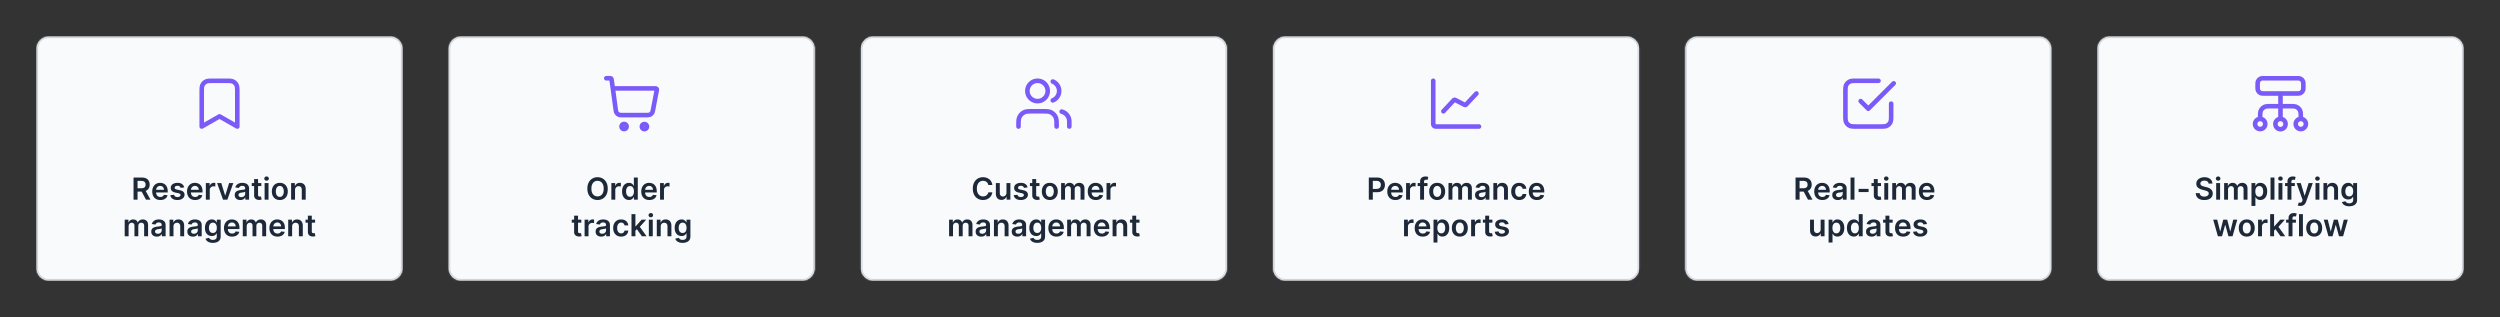 <svg xmlns="http://www.w3.org/2000/svg" width="1640" height="208" fill="none"><rect width="100%" height="100%" fill="#333333" stroke="none"/><mask id="a" fill="#fff"><path d="M24 32a8 8 0 0 1 8-8h224a8 8 0 0 1 8 8v144a8 8 0 0 1-8 8H32a8 8 0 0 1-8-8V32Z"/></mask><path fill="#F9FAFB" d="M24 32a8 8 0 0 1 8-8h224a8 8 0 0 1 8 8v144a8 8 0 0 1-8 8H32a8 8 0 0 1-8-8V32Z"/><path fill="#D0D5DD" d="M32 25h224v-2H32v2Zm231 7v144h2V32h-2Zm-7 151H32v2h224v-2Zm-231-7V32h-2v144h2Zm7 7a7 7 0 0 1-7-7h-2a9 9 0 0 0 9 9v-2Zm231-7a7 7 0 0 1-7 7v2a9 9 0 0 0 9-9h-2Zm-7-151a7 7 0 0 1 7 7h2a9 9 0 0 0-9-9v2ZM32 23a9 9 0 0 0-9 9h2a7 7 0 0 1 7-7v-2Z" mask="url(#a)"/><path stroke="#7A5AF8" stroke-linecap="round" stroke-linejoin="round" stroke-width="3" d="M132.333 61c0-2.8 0-4.2.545-5.27a5.007 5.007 0 0 1 2.185-2.185c1.07-.545 2.47-.545 5.27-.545h7.334c2.8 0 4.2 0 5.27.545a5.007 5.007 0 0 1 2.185 2.185c.545 1.07.545 2.47.545 5.27v22L144 76.333 132.333 83V61Z"/><path fill="#1D2939" d="M87.603 131v-14.545h5.454c1.118 0 2.055.194 2.813.582.762.388 1.337.933 1.725 1.633.394.696.59 1.509.59 2.437 0 .932-.199 1.742-.597 2.429-.393.681-.973 1.209-1.74 1.583-.767.37-1.709.554-2.826.554h-3.885v-2.187h3.53c.653 0 1.188-.09 1.605-.27.416-.185.724-.452.923-.803.204-.355.305-.79.305-1.306 0-.517-.101-.957-.305-1.321a1.944 1.944 0 0 0-.93-.839c-.417-.194-.954-.291-1.613-.291h-2.414V131h-2.635Zm7.514-6.591 3.6 6.591h-2.94l-3.537-6.591h2.877Zm10.053 6.804c-1.094 0-2.038-.227-2.834-.682a4.62 4.62 0 0 1-1.825-1.946c-.426-.843-.64-1.835-.64-2.976 0-1.122.214-2.107.64-2.954.431-.852 1.032-1.515 1.804-1.989.772-.478 1.678-.717 2.72-.717.673 0 1.307.109 1.904.327a4.295 4.295 0 0 1 1.59.994c.464.45.829 1.023 1.094 1.719.265.691.398 1.515.398 2.471v.789h-8.942v-1.733h6.477a2.758 2.758 0 0 0-.319-1.314 2.314 2.314 0 0 0-.874-.916c-.369-.223-.8-.334-1.292-.334-.526 0-.988.128-1.385.383a2.647 2.647 0 0 0-.931.995 2.859 2.859 0 0 0-.333 1.342v1.513c0 .634.116 1.179.348 1.633.232.45.556.796.973 1.037.416.237.904.355 1.463.355.374 0 .712-.052 1.015-.156.303-.109.566-.268.789-.476.222-.208.39-.466.504-.774l2.4.27a3.743 3.743 0 0 1-.866 1.662c-.421.469-.961.833-1.619 1.094-.659.255-1.411.383-2.259.383Zm15.648-8.239-2.344.256a1.88 1.88 0 0 0-.348-.668 1.728 1.728 0 0 0-.653-.504c-.275-.128-.611-.192-1.009-.192-.535 0-.984.116-1.349.348-.36.232-.537.533-.533.902a.949.949 0 0 0 .348.775c.242.198.64.362 1.194.49l1.86.397c1.033.223 1.8.576 2.302 1.059.506.483.762 1.115.767 1.896a2.964 2.964 0 0 1-.604 1.818c-.393.521-.94.928-1.641 1.222-.701.293-1.505.44-2.415.44-1.335 0-2.41-.279-3.224-.838-.814-.563-1.3-1.347-1.456-2.351l2.507-.241c.114.492.355.864.725 1.115.369.251.85.376 1.441.376.611 0 1.101-.125 1.471-.376.374-.251.561-.561.561-.931a.97.97 0 0 0-.363-.774c-.236-.203-.606-.36-1.108-.469l-1.86-.39c-1.047-.218-1.821-.585-2.323-1.101-.502-.521-.75-1.179-.746-1.974-.004-.673.178-1.255.547-1.748.374-.497.893-.88 1.556-1.15.667-.275 1.437-.412 2.308-.412 1.278 0 2.285.272 3.018.817.739.544 1.196 1.28 1.371 2.208Zm7.184 8.239c-1.094 0-2.038-.227-2.834-.682a4.62 4.62 0 0 1-1.825-1.946c-.426-.843-.639-1.835-.639-2.976 0-1.122.213-2.107.639-2.954.431-.852 1.032-1.515 1.804-1.989.772-.478 1.679-.717 2.72-.717.673 0 1.307.109 1.904.327a4.307 4.307 0 0 1 1.591.994c.464.45.828 1.023 1.093 1.719.265.691.398 1.515.398 2.471v.789h-8.942v-1.733h6.477a2.758 2.758 0 0 0-.319-1.314 2.314 2.314 0 0 0-.874-.916c-.369-.223-.8-.334-1.292-.334-.526 0-.988.128-1.385.383a2.647 2.647 0 0 0-.931.995 2.859 2.859 0 0 0-.333 1.342v1.513c0 .634.116 1.179.348 1.633.232.45.556.796.973 1.037.416.237.904.355 1.463.355.374 0 .712-.052 1.015-.156.303-.109.566-.268.789-.476.222-.208.39-.466.504-.774l2.4.27a3.743 3.743 0 0 1-.866 1.662c-.421.469-.961.833-1.619 1.094-.658.255-1.411.383-2.259.383Zm7.026-.213v-10.909h2.493v1.818h.114c.198-.63.539-1.115 1.022-1.456a2.813 2.813 0 0 1 1.669-.518c.142 0 .301.007.476.021a3.1 3.1 0 0 1 .448.05v2.365a2.737 2.737 0 0 0-.519-.1 4.79 4.79 0 0 0-.675-.049c-.468 0-.89.101-1.264.305-.369.199-.66.476-.873.831-.213.355-.32.765-.32 1.229V131h-2.571Zm18.006-10.909L149.149 131h-2.841l-3.885-10.909h2.742l2.507 8.104h.114l2.514-8.104h2.734Zm4.606 11.129c-.691 0-1.314-.123-1.868-.369a3.049 3.049 0 0 1-1.307-1.108c-.317-.488-.476-1.089-.476-1.804 0-.616.114-1.125.341-1.527.228-.403.538-.724.931-.966a4.696 4.696 0 0 1 1.328-.547c.497-.128 1.011-.22 1.541-.277a59.848 59.848 0 0 0 1.555-.177c.398-.057.687-.142.867-.256.185-.118.277-.301.277-.547v-.043c0-.535-.159-.949-.476-1.242-.317-.294-.774-.441-1.371-.441-.629 0-1.129.138-1.498.412-.365.275-.611.599-.739.973l-2.401-.341c.19-.663.502-1.217.938-1.662a4.07 4.07 0 0 1 1.598-1.008c.63-.228 1.326-.341 2.088-.341.526 0 1.049.061 1.57.185.52.123.996.326 1.427.61.431.28.777.661 1.037 1.144.265.483.398 1.086.398 1.811V131h-2.472v-1.499h-.085a3.135 3.135 0 0 1-.66.853c-.28.26-.633.471-1.059.632-.421.156-.916.234-1.484.234Zm.668-1.889c.516 0 .963-.102 1.342-.305.379-.209.67-.483.873-.824.209-.341.313-.713.313-1.115v-1.286c-.081.066-.218.128-.412.185a5.84 5.84 0 0 1-.639.149c-.237.043-.471.08-.703.114l-.604.085a4.5 4.5 0 0 0-1.03.255 1.716 1.716 0 0 0-.717.498c-.175.208-.263.478-.263.809 0 .474.173.831.519 1.073.345.241.785.362 1.321.362Zm13.125-9.24v1.989h-6.272v-1.989h6.272Zm-4.723-2.614h2.571v10.242c0 .345.052.611.156.795.109.18.251.303.426.37.175.066.369.099.582.099.161 0 .308-.012.441-.036a4.04 4.04 0 0 0 .312-.063l.433 2.009c-.137.048-.333.1-.589.157a4.78 4.78 0 0 1-.923.099c-.644.019-1.224-.078-1.74-.291a2.702 2.702 0 0 1-1.229-1.009c-.298-.454-.445-1.022-.44-1.704v-10.668ZM173.583 131v-10.909h2.571V131h-2.571Zm1.292-12.457a1.5 1.5 0 0 1-1.051-.405 1.307 1.307 0 0 1-.44-.987c0-.389.147-.718.44-.988a1.489 1.489 0 0 1 1.051-.412c.412 0 .763.138 1.051.412.294.27.441.599.441.988 0 .383-.147.712-.441.987-.288.27-.639.405-1.051.405Zm8.681 12.67c-1.065 0-1.989-.234-2.77-.703a4.782 4.782 0 0 1-1.818-1.967c-.426-.843-.639-1.828-.639-2.955s.213-2.114.639-2.962a4.77 4.77 0 0 1 1.818-1.974c.781-.469 1.705-.703 2.77-.703s1.989.234 2.77.703a4.722 4.722 0 0 1 1.811 1.974c.431.848.646 1.835.646 2.962 0 1.127-.215 2.112-.646 2.955a4.734 4.734 0 0 1-1.811 1.967c-.781.469-1.705.703-2.77.703Zm.014-2.06c.578 0 1.061-.158 1.449-.475.388-.322.677-.753.867-1.293.194-.54.291-1.141.291-1.804 0-.668-.097-1.271-.291-1.811-.19-.545-.479-.978-.867-1.3-.388-.322-.871-.483-1.449-.483-.592 0-1.084.161-1.477.483-.388.322-.679.755-.874 1.3a5.453 5.453 0 0 0-.284 1.811c0 .663.095 1.264.284 1.804.195.54.486.971.874 1.293.393.317.885.475 1.477.475Zm9.967-4.545V131h-2.571v-10.909h2.457v1.854h.128a3.114 3.114 0 0 1 1.2-1.456c.554-.36 1.238-.54 2.053-.54.752 0 1.408.161 1.967.483.563.322.999.788 1.307 1.399.312.611.466 1.352.461 2.223V131h-2.571v-6.548c0-.729-.189-1.3-.568-1.712-.374-.412-.892-.618-1.555-.618-.45 0-.85.1-1.2.298a2.07 2.07 0 0 0-.817.846c-.194.369-.291.816-.291 1.342ZM81.796 155v-10.909h2.457v1.854h.128a2.892 2.892 0 0 1 1.13-1.463c.525-.356 1.152-.533 1.881-.533.739 0 1.362.18 1.868.54.511.355.871.84 1.08 1.456h.113a2.983 2.983 0 0 1 1.222-1.449c.578-.365 1.262-.547 2.053-.547 1.003 0 1.822.317 2.457.952.634.634.951 1.56.951 2.777V155h-2.578v-6.925c0-.677-.18-1.172-.54-1.484-.36-.317-.8-.476-1.32-.476-.62 0-1.106.194-1.456.582-.346.384-.519.883-.519 1.499V155h-2.521v-7.031c0-.564-.17-1.014-.511-1.35-.337-.336-.777-.504-1.322-.504-.369 0-.705.095-1.008.284a1.985 1.985 0 0 0-.725.789c-.18.336-.27.729-.27 1.178V155h-2.57Zm21.088.22c-.691 0-1.314-.123-1.868-.369a3.046 3.046 0 0 1-1.307-1.108c-.317-.488-.475-1.089-.475-1.804 0-.616.113-1.125.34-1.527a2.64 2.64 0 0 1 .931-.966 4.696 4.696 0 0 1 1.328-.547c.497-.128 1.011-.22 1.541-.277a60.519 60.519 0 0 0 1.556-.177c.397-.057.686-.142.866-.256.185-.118.277-.301.277-.547v-.043c0-.535-.159-.949-.476-1.242-.317-.294-.774-.441-1.371-.441-.629 0-1.129.138-1.498.412-.365.275-.611.599-.739.973l-2.4-.341c.189-.663.501-1.217.937-1.662a4.07 4.07 0 0 1 1.598-1.008c.63-.228 1.326-.341 2.088-.341.526 0 1.049.061 1.57.185.521.123.996.326 1.427.61.431.28.777.661 1.037 1.144.265.483.398 1.086.398 1.811V155h-2.472v-1.499h-.085a3.135 3.135 0 0 1-.66.853c-.28.26-.632.471-1.059.632-.421.156-.916.234-1.484.234Zm.668-1.889c.516 0 .963-.102 1.342-.305.379-.209.67-.483.874-.824.208-.341.312-.713.312-1.115v-1.286c-.08.066-.218.128-.412.185a5.84 5.84 0 0 1-.639.149c-.237.043-.471.08-.703.114l-.604.085a4.513 4.513 0 0 0-1.03.255 1.716 1.716 0 0 0-.717.498c-.175.208-.263.478-.263.809 0 .474.173.831.519 1.073.345.241.786.362 1.321.362Zm10.248-4.723V155h-2.571v-10.909h2.458v1.854h.127a3.11 3.11 0 0 1 1.201-1.456c.554-.36 1.238-.54 2.052-.54.753 0 1.409.161 1.968.483.563.322.999.788 1.306 1.399.313.611.467 1.352.462 2.223V155h-2.571v-6.548c0-.729-.189-1.3-.568-1.712-.374-.412-.893-.618-1.556-.618a2.4 2.4 0 0 0-1.2.298 2.077 2.077 0 0 0-.817.846c-.194.369-.291.816-.291 1.342Zm12.756 6.612c-.691 0-1.314-.123-1.868-.369a3.049 3.049 0 0 1-1.307-1.108c-.317-.488-.476-1.089-.476-1.804 0-.616.114-1.125.341-1.527.228-.403.538-.724.931-.966a4.696 4.696 0 0 1 1.328-.547c.497-.128 1.011-.22 1.541-.277a59.848 59.848 0 0 0 1.555-.177c.398-.057.687-.142.867-.256.185-.118.277-.301.277-.547v-.043c0-.535-.159-.949-.476-1.242-.317-.294-.774-.441-1.371-.441-.629 0-1.129.138-1.498.412-.365.275-.611.599-.739.973l-2.401-.341c.19-.663.502-1.217.938-1.662a4.07 4.07 0 0 1 1.598-1.008c.63-.228 1.326-.341 2.088-.341.526 0 1.049.061 1.57.185.52.123.996.326 1.427.61.431.28.777.661 1.037 1.144.265.483.398 1.086.398 1.811V155h-2.472v-1.499h-.085a3.135 3.135 0 0 1-.66.853c-.28.26-.633.471-1.059.632-.421.156-.916.234-1.484.234Zm.668-1.889c.516 0 .963-.102 1.342-.305.379-.209.67-.483.873-.824.209-.341.313-.713.313-1.115v-1.286c-.081.066-.218.128-.412.185a5.84 5.84 0 0 1-.639.149c-.237.043-.471.08-.703.114l-.604.085a4.5 4.5 0 0 0-1.03.255 1.716 1.716 0 0 0-.717.498c-.175.208-.263.478-.263.809 0 .474.173.831.519 1.073.345.241.786.362 1.321.362Zm12.421 5.987c-.923 0-1.716-.125-2.379-.376-.663-.246-1.195-.578-1.598-.995a3.438 3.438 0 0 1-.838-1.385l2.315-.561c.105.213.256.424.455.633.199.213.466.388.803.525.34.142.769.213 1.285.213.729 0 1.333-.177 1.811-.533.478-.35.717-.928.717-1.732v-2.067h-.127a3.676 3.676 0 0 1-.583.817c-.251.279-.585.513-1.001.703-.412.189-.931.284-1.556.284a4.478 4.478 0 0 1-2.279-.59c-.678-.397-1.217-.989-1.62-1.775-.397-.791-.596-1.781-.596-2.969 0-1.198.199-2.209.596-3.033.403-.828.945-1.456 1.627-1.882a4.174 4.174 0 0 1 2.279-.646c.64 0 1.165.109 1.577.327.417.213.748.471.995.774.246.298.433.58.561.845h.142v-1.804h2.535v11.087c0 .932-.222 1.704-.667 2.315-.446.611-1.054 1.068-1.826 1.371-.772.303-1.647.454-2.628.454Zm.022-6.491c.544 0 1.008-.133 1.392-.398.383-.265.674-.646.873-1.143.199-.498.299-1.094.299-1.79 0-.687-.1-1.288-.299-1.804-.194-.516-.483-.916-.866-1.201-.379-.288-.845-.433-1.399-.433-.573 0-1.051.149-1.435.448-.383.298-.672.708-.866 1.228-.195.516-.292 1.104-.292 1.762 0 .667.097 1.252.292 1.754.198.497.49.885.873 1.165.388.274.864.412 1.428.412Zm12.564 2.386c-1.094 0-2.039-.227-2.834-.682a4.613 4.613 0 0 1-1.825-1.946c-.427-.843-.64-1.835-.64-2.976 0-1.122.213-2.107.64-2.954.43-.852 1.032-1.515 1.804-1.989.771-.478 1.678-.717 2.72-.717.672 0 1.307.109 1.903.327a4.299 4.299 0 0 1 1.591.994c.464.45.829 1.023 1.094 1.719.265.691.397 1.515.397 2.471v.789h-8.941v-1.733h6.477a2.758 2.758 0 0 0-.32-1.314 2.312 2.312 0 0 0-.873-.916c-.369-.223-.8-.334-1.293-.334-.525 0-.987.128-1.385.383a2.645 2.645 0 0 0-.93.995 2.86 2.86 0 0 0-.334 1.342v1.513c0 .634.116 1.179.348 1.633.232.45.556.796.973 1.037.417.237.904.355 1.463.355.374 0 .713-.052 1.016-.156.303-.109.566-.268.788-.476.223-.208.391-.466.504-.774l2.401.27a3.745 3.745 0 0 1-.867 1.662c-.421.469-.961.833-1.619 1.094-.658.255-1.411.383-2.258.383Zm7.026-.213v-10.909h2.457v1.854h.128a2.888 2.888 0 0 1 1.129-1.463c.526-.356 1.153-.533 1.882-.533.739 0 1.361.18 1.868.54.511.355.871.84 1.08 1.456h.113a2.986 2.986 0 0 1 1.222-1.449c.577-.365 1.262-.547 2.052-.547 1.004 0 1.823.317 2.458.952.634.634.951 1.56.951 2.777V155h-2.578v-6.925c0-.677-.18-1.172-.539-1.484-.36-.317-.801-.476-1.321-.476-.621 0-1.106.194-1.456.582-.346.384-.519.883-.519 1.499V155h-2.521v-7.031c0-.564-.171-1.014-.512-1.35-.336-.336-.776-.504-1.321-.504-.369 0-.705.095-1.008.284a1.987 1.987 0 0 0-.725.789c-.179.336-.269.729-.269 1.178V155h-2.571Zm22.778.213c-1.093 0-2.038-.227-2.833-.682a4.615 4.615 0 0 1-1.826-1.946c-.426-.843-.639-1.835-.639-2.976 0-1.122.213-2.107.639-2.954.431-.852 1.032-1.515 1.804-1.989.772-.478 1.679-.717 2.72-.717.673 0 1.307.109 1.904.327a4.307 4.307 0 0 1 1.591.994c.464.45.828 1.023 1.093 1.719.266.691.398 1.515.398 2.471v.789h-8.942v-1.733h6.478a2.77 2.77 0 0 0-.32-1.314 2.312 2.312 0 0 0-.873-.916c-.37-.223-.801-.334-1.293-.334-.526 0-.987.128-1.385.383a2.637 2.637 0 0 0-.93.995c-.218.407-.33.854-.334 1.342v1.513c0 .634.116 1.179.348 1.633.232.45.556.796.973 1.037.416.237.904.355 1.463.355.374 0 .712-.052 1.015-.156.304-.109.566-.268.789-.476.222-.208.39-.466.504-.774l2.401.27a3.755 3.755 0 0 1-.867 1.662c-.421.469-.961.833-1.619 1.094-.658.255-1.411.383-2.259.383Zm9.597-6.605V155h-2.571v-10.909h2.458v1.854h.127a3.116 3.116 0 0 1 1.201-1.456c.554-.36 1.238-.54 2.052-.54.753 0 1.409.161 1.968.483.563.322.999.788 1.306 1.399.313.611.467 1.352.462 2.223V155h-2.571v-6.548c0-.729-.189-1.3-.568-1.712-.374-.412-.893-.618-1.555-.618-.45 0-.85.1-1.201.298a2.077 2.077 0 0 0-.817.846c-.194.369-.291.816-.291 1.342Zm15.064-4.517v1.989h-6.271v-1.989h6.271Zm-4.723-2.614h2.571v10.242c0 .345.052.611.156.795.109.18.251.303.427.37.175.066.369.099.582.099.161 0 .308-.012.44-.036.138-.023.242-.045.313-.063l.433 2.009c-.137.048-.334.1-.589.157-.251.057-.559.09-.924.099-.644.019-1.224-.078-1.74-.291a2.705 2.705 0 0 1-1.228-1.009c-.299-.454-.446-1.022-.441-1.704v-10.668Z"/><mask id="b" fill="#fff"><path d="M294.4 32a8 8 0 0 1 8-8h224a8 8 0 0 1 8 8v144a8 8 0 0 1-8 8h-224a8 8 0 0 1-8-8V32Z"/></mask><path fill="#F9FAFB" d="M294.4 32a8 8 0 0 1 8-8h224a8 8 0 0 1 8 8v144a8 8 0 0 1-8 8h-224a8 8 0 0 1-8-8V32Z"/><path fill="#D0D5DD" d="M302.4 25h224v-2h-224v2Zm231 7v144h2V32h-2Zm-7 151h-224v2h224v-2Zm-231-7V32h-2v144h2Zm7 7a7 7 0 0 1-7-7h-2a9 9 0 0 0 9 9v-2Zm231-7a7 7 0 0 1-7 7v2a9 9 0 0 0 9-9h-2Zm-7-151a7 7 0 0 1 7 7h2a9 9 0 0 0-9-9v2Zm-224-2a9 9 0 0 0-9 9h2a7 7 0 0 1 7-7v-2Z" mask="url(#b)"/><path stroke="#7A5AF8" stroke-linecap="round" stroke-linejoin="round" stroke-width="3" d="M397.733 51.333h2.177c.41 0 .615 0 .78.076a.829.829 0 0 1 .355.308c.098.152.127.355.185.761l.789 5.522m0 0 1.753 12.886c.223 1.635.334 2.453.725 3.068a3.33 3.33 0 0 0 1.422 1.242c.662.304 1.488.304 3.138.304h14.263c1.571 0 2.356 0 2.998-.283a3.328 3.328 0 0 0 1.402-1.16c.398-.578.545-1.35.839-2.892l2.206-11.582c.104-.543.155-.815.08-1.027a.828.828 0 0 0-.366-.443c-.194-.113-.471-.113-1.024-.113h-27.436Zm9.048 25a1.667 1.667 0 1 1-3.335-.001 1.667 1.667 0 0 1 3.335.001Zm13.333 0a1.667 1.667 0 1 1-3.333 0 1.667 1.667 0 0 1 3.333 0Z"/><path fill="#1D2939" d="M398.676 123.727c0 1.568-.294 2.91-.881 4.027-.582 1.113-1.378 1.965-2.386 2.557-1.004.592-2.143.888-3.417.888-1.273 0-2.414-.296-3.423-.888-1.004-.597-1.799-1.451-2.386-2.564-.583-1.117-.874-2.457-.874-4.02 0-1.567.291-2.907.874-4.02.587-1.117 1.382-1.972 2.386-2.564 1.009-.591 2.15-.887 3.423-.887 1.274 0 2.413.296 3.417.887 1.008.592 1.804 1.447 2.386 2.564.587 1.113.881 2.453.881 4.02Zm-2.65 0c0-1.103-.172-2.033-.518-2.791-.341-.762-.814-1.338-1.42-1.726-.607-.393-1.305-.589-2.096-.589-.79 0-1.489.196-2.095.589-.606.388-1.082.964-1.427 1.726-.341.758-.512 1.688-.512 2.791s.171 2.036.512 2.799c.345.757.821 1.332 1.427 1.725.606.389 1.305.583 2.095.583.791 0 1.489-.194 2.096-.583.606-.393 1.079-.968 1.42-1.725.346-.763.518-1.696.518-2.799Zm5.027 7.273v-10.909h2.493v1.818h.114c.198-.63.539-1.115 1.022-1.456a2.813 2.813 0 0 1 1.669-.518c.142 0 .301.007.476.021a3.1 3.1 0 0 1 .448.05v2.365a2.737 2.737 0 0 0-.519-.1 4.79 4.79 0 0 0-.675-.049c-.468 0-.89.101-1.264.305-.369.199-.66.476-.873.831-.213.355-.32.765-.32 1.229V131h-2.571Zm11.529.192c-.857 0-1.624-.22-2.301-.661-.677-.44-1.212-1.079-1.605-1.917-.393-.838-.59-1.856-.59-3.054 0-1.212.199-2.235.597-3.069.402-.838.944-1.47 1.626-1.896a4.18 4.18 0 0 1 2.28-.646c.639 0 1.165.109 1.577.327.412.213.738.471.98.774.241.298.428.58.561.845h.106v-5.44h2.579V131h-2.529v-1.719h-.156a4.402 4.402 0 0 1-.575.845 3.156 3.156 0 0 1-.995.753c-.412.209-.93.313-1.555.313Zm.717-2.11c.545 0 1.009-.146 1.392-.44.384-.298.675-.713.874-1.243.199-.53.298-1.148.298-1.854 0-.705-.099-1.318-.298-1.839-.194-.521-.483-.926-.867-1.215-.378-.288-.845-.433-1.399-.433-.573 0-1.051.149-1.434.448-.384.298-.673.71-.867 1.235-.194.526-.291 1.127-.291 1.804 0 .682.097 1.291.291 1.826.199.53.49.949.874 1.257.388.303.864.454 1.427.454Zm12.662 2.131c-1.094 0-2.039-.227-2.834-.682a4.613 4.613 0 0 1-1.825-1.946c-.426-.843-.64-1.835-.64-2.976 0-1.122.214-2.107.64-2.954.431-.852 1.032-1.515 1.804-1.989.771-.478 1.678-.717 2.72-.717.672 0 1.307.109 1.903.327a4.29 4.29 0 0 1 1.591.994c.464.45.829 1.023 1.094 1.719.265.691.398 1.515.398 2.471v.789h-8.942v-1.733h6.477a2.77 2.77 0 0 0-.319-1.314 2.32 2.32 0 0 0-.874-.916c-.369-.223-.8-.334-1.293-.334-.525 0-.987.128-1.385.383a2.653 2.653 0 0 0-.93.995 2.86 2.86 0 0 0-.334 1.342v1.513c0 .634.116 1.179.348 1.633.232.45.557.796.973 1.037.417.237.905.355 1.463.355.374 0 .713-.052 1.016-.156.303-.109.566-.268.788-.476.223-.208.391-.466.504-.774l2.401.27a3.743 3.743 0 0 1-.866 1.662c-.422.469-.962.833-1.62 1.094-.658.255-1.411.383-2.258.383Zm7.026-.213v-10.909h2.493v1.818h.113c.199-.63.54-1.115 1.023-1.456a2.813 2.813 0 0 1 1.669-.518c.142 0 .301.007.476.021.18.009.329.026.447.05v2.365a2.722 2.722 0 0 0-.518-.1 4.79 4.79 0 0 0-.675-.049c-.469 0-.89.101-1.264.305a2.24 2.24 0 0 0-.874.831 2.343 2.343 0 0 0-.319 1.229V131h-2.571Zm-51.643 13.091v1.989h-6.271v-1.989h6.271Zm-4.723-2.614h2.571v10.242c0 .345.052.611.157.795a.84.84 0 0 0 .426.37c.175.066.369.099.582.099.161 0 .308-.012.44-.036.138-.023.242-.045.313-.063l.433 2.009c-.137.048-.334.1-.589.157-.251.057-.559.09-.924.099-.644.019-1.224-.078-1.74-.291a2.705 2.705 0 0 1-1.228-1.009c-.299-.454-.445-1.022-.441-1.704v-10.668ZM383.494 155v-10.909h2.493v1.818h.114c.199-.63.54-1.115 1.023-1.456a2.81 2.81 0 0 1 1.669-.518c.142 0 .3.007.476.021.18.009.329.026.447.05v2.365a2.74 2.74 0 0 0-.518-.1 4.79 4.79 0 0 0-.675-.049c-.469 0-.89.101-1.264.305-.37.199-.661.476-.874.831a2.343 2.343 0 0 0-.319 1.229V155h-2.572Zm10.874.22c-.691 0-1.314-.123-1.868-.369a3.049 3.049 0 0 1-1.307-1.108c-.317-.488-.476-1.089-.476-1.804 0-.616.114-1.125.341-1.527.228-.403.538-.724.931-.966a4.708 4.708 0 0 1 1.328-.547c.497-.128 1.011-.22 1.541-.277a60.519 60.519 0 0 0 1.556-.177c.397-.057.686-.142.866-.256.185-.118.277-.301.277-.547v-.043c0-.535-.159-.949-.476-1.242-.317-.294-.774-.441-1.371-.441-.629 0-1.129.138-1.498.412-.365.275-.611.599-.739.973l-2.4-.341c.189-.663.502-1.217.937-1.662a4.07 4.07 0 0 1 1.598-1.008c.63-.228 1.326-.341 2.088-.341.526 0 1.049.061 1.57.185.521.123.996.326 1.427.61.431.28.777.661 1.037 1.144.265.483.398 1.086.398 1.811V155h-2.472v-1.499h-.085a3.135 3.135 0 0 1-.66.853c-.28.26-.632.471-1.059.632-.421.156-.916.234-1.484.234Zm.668-1.889c.516 0 .963-.102 1.342-.305.379-.209.67-.483.874-.824.208-.341.312-.713.312-1.115v-1.286c-.08.066-.218.128-.412.185a5.84 5.84 0 0 1-.639.149c-.237.043-.471.08-.703.114l-.604.085a4.513 4.513 0 0 0-1.03.255 1.716 1.716 0 0 0-.717.498c-.175.208-.263.478-.263.809 0 .474.173.831.519 1.073.345.241.786.362 1.321.362Zm12.436 1.882c-1.089 0-2.024-.239-2.806-.717a4.797 4.797 0 0 1-1.797-1.982c-.416-.847-.625-1.823-.625-2.926 0-1.108.214-2.086.64-2.933.426-.852 1.027-1.515 1.804-1.989.781-.478 1.704-.717 2.77-.717.885 0 1.669.163 2.35.49a4.013 4.013 0 0 1 1.641 1.371c.407.587.639 1.273.696 2.059h-2.457a2.358 2.358 0 0 0-.711-1.314c-.369-.355-.864-.532-1.484-.532-.526 0-.987.142-1.385.426-.398.279-.708.682-.93 1.207-.218.526-.327 1.156-.327 1.889 0 .744.109 1.383.327 1.918.218.53.523.94.916 1.229.398.284.864.426 1.399.426.379 0 .717-.071 1.016-.213.303-.147.556-.358.76-.632.203-.275.343-.609.419-1.002h2.457c-.062.772-.289 1.456-.682 2.053a4.035 4.035 0 0 1-1.605 1.392c-.677.331-1.472.497-2.386.497Zm9.128-3.636-.007-3.104h.412l3.92-4.382h3.004l-4.822 5.369h-.533l-1.974 2.117ZM414.256 155v-14.545h2.571V155h-2.571Zm6.847 0-3.551-4.964 1.733-1.812 4.893 6.776h-3.075Zm4.54 0v-10.909h2.571V155h-2.571Zm1.293-12.457a1.5 1.5 0 0 1-1.052-.405 1.307 1.307 0 0 1-.44-.987c0-.389.147-.718.44-.988a1.49 1.49 0 0 1 1.052-.412c.411 0 .762.138 1.051.412.293.27.44.599.44.988 0 .383-.147.712-.44.987-.289.27-.64.405-1.051.405Zm6.493 6.065V155h-2.571v-10.909h2.457v1.854h.128a3.114 3.114 0 0 1 1.2-1.456c.554-.36 1.238-.54 2.053-.54.753 0 1.408.161 1.967.483a3.25 3.25 0 0 1 1.307 1.399c.312.611.466 1.352.462 2.223V155h-2.571v-6.548c0-.729-.19-1.3-.569-1.712-.374-.412-.892-.618-1.555-.618-.45 0-.85.1-1.2.298a2.07 2.07 0 0 0-.817.846c-.194.369-.291.816-.291 1.342Zm14.361 10.71c-.924 0-1.717-.125-2.38-.376-.663-.246-1.195-.578-1.598-.995a3.438 3.438 0 0 1-.838-1.385l2.316-.561c.104.213.255.424.454.633.199.213.467.388.803.525.341.142.769.213 1.285.213.729 0 1.333-.177 1.811-.533.478-.35.718-.928.718-1.732v-2.067h-.128a3.676 3.676 0 0 1-.583.817c-.251.279-.584.513-1.001.703-.412.189-.93.284-1.555.284a4.482 4.482 0 0 1-2.28-.59c-.677-.397-1.217-.989-1.62-1.775-.397-.791-.596-1.781-.596-2.969 0-1.198.199-2.209.596-3.033.403-.828.945-1.456 1.627-1.882a4.18 4.18 0 0 1 2.28-.646c.639 0 1.164.109 1.576.327.417.213.748.471.995.774.246.298.433.58.561.845h.142v-1.804h2.535v11.087c0 .932-.222 1.704-.667 2.315-.445.611-1.054 1.068-1.826 1.371-.771.303-1.647.454-2.627.454Zm.021-6.491c.544 0 1.008-.133 1.392-.398.383-.265.675-.646.874-1.143.198-.498.298-1.094.298-1.79 0-.687-.1-1.288-.298-1.804-.195-.516-.483-.916-.867-1.201-.379-.288-.845-.433-1.399-.433-.573 0-1.051.149-1.435.448-.383.298-.672.708-.866 1.228-.194.516-.291 1.104-.291 1.762 0 .667.097 1.252.291 1.754.199.497.49.885.873 1.165.389.274.864.412 1.428.412Z"/><mask id="c" fill="#fff"><path d="M564.8 32a8 8 0 0 1 8-8h224a8 8 0 0 1 8 8v144a8 8 0 0 1-8 8h-224a8 8 0 0 1-8-8V32Z"/></mask><path fill="#F9FAFB" d="M564.8 32a8 8 0 0 1 8-8h224a8 8 0 0 1 8 8v144a8 8 0 0 1-8 8h-224a8 8 0 0 1-8-8V32Z"/><path fill="#D0D5DD" d="M572.8 25h224v-2h-224v2Zm231 7v144h2V32h-2Zm-7 151h-224v2h224v-2Zm-231-7V32h-2v144h2Zm7 7a7 7 0 0 1-7-7h-2a9 9 0 0 0 9 9v-2Zm231-7a7 7 0 0 1-7 7v2a9 9 0 0 0 9-9h-2Zm-7-151a7 7 0 0 1 7 7h2a9 9 0 0 0-9-9v2Zm-224-2a9 9 0 0 0-9 9h2a7 7 0 0 1 7-7v-2Z" mask="url(#c)"/><path stroke="#7A5AF8" stroke-linecap="round" stroke-linejoin="round" stroke-width="3" d="M701.467 83v-3.333a6.67 6.67 0 0 0-5-6.457m-5.834-19.725a6.67 6.67 0 0 1 0 12.364m2.5 17.151c0-3.106 0-4.66-.507-5.885a6.67 6.67 0 0 0-3.608-3.608C687.793 73 686.24 73 683.133 73h-5c-3.106 0-4.659 0-5.884.507a6.663 6.663 0 0 0-3.608 3.608c-.508 1.226-.508 2.779-.508 5.885M687.3 59.667a6.667 6.667 0 1 1-13.334 0 6.667 6.667 0 0 1 13.334 0Z"/><path fill="#1D2939" d="M650.99 121.362h-2.657a3.283 3.283 0 0 0-.419-1.157 3.11 3.11 0 0 0-.76-.867 3.168 3.168 0 0 0-1.037-.533 4.04 4.04 0 0 0-1.242-.184c-.791 0-1.492.199-2.103.596-.611.393-1.089.971-1.434 1.733-.346.758-.519 1.684-.519 2.777 0 1.113.173 2.05.519 2.813.35.757.828 1.33 1.434 1.719.611.383 1.309.575 2.095.575.436 0 .843-.057 1.222-.171a3.336 3.336 0 0 0 1.03-.518 3.157 3.157 0 0 0 1.214-1.975l2.657.015c-.1.691-.315 1.34-.647 1.946a5.728 5.728 0 0 1-1.285 1.605 5.936 5.936 0 0 1-1.861 1.079c-.71.256-1.499.384-2.365.384-1.278 0-2.42-.296-3.423-.888-1.004-.592-1.795-1.446-2.373-2.564-.577-1.117-.866-2.457-.866-4.02 0-1.567.291-2.907.874-4.02.582-1.117 1.375-1.972 2.379-2.564 1.004-.591 2.14-.887 3.409-.887.81 0 1.562.113 2.258.341a5.782 5.782 0 0 1 1.861 1.001c.545.436.992.971 1.343 1.605.355.63.587 1.35.696 2.159Zm9.252 5.05v-6.321h2.571V131h-2.493v-1.939h-.113a3.287 3.287 0 0 1-1.215 1.499c-.559.388-1.248.582-2.067.582-.715 0-1.347-.159-1.896-.476-.544-.322-.971-.788-1.278-1.399-.308-.615-.462-1.359-.462-2.23v-6.946h2.571v6.548c0 .691.189 1.241.568 1.648.379.407.876.611 1.492.611.378 0 .745-.093 1.101-.277.355-.185.646-.46.873-.824.232-.369.348-.831.348-1.385Zm13.837-3.438-2.344.256a1.88 1.88 0 0 0-.348-.668 1.728 1.728 0 0 0-.653-.504c-.275-.128-.611-.192-1.009-.192-.535 0-.984.116-1.349.348-.36.232-.537.533-.533.902a.949.949 0 0 0 .348.775c.242.198.64.362 1.194.49l1.86.397c1.032.223 1.8.576 2.301 1.059.507.483.763 1.115.767 1.896a2.957 2.957 0 0 1-.603 1.818c-.393.521-.94.928-1.641 1.222-.701.293-1.506.44-2.415.44-1.335 0-2.41-.279-3.224-.838-.814-.563-1.3-1.347-1.456-2.351l2.507-.241c.114.492.355.864.725 1.115.369.251.849.376 1.441.376.611 0 1.101-.125 1.47-.376.375-.251.562-.561.562-.931a.97.97 0 0 0-.363-.774c-.236-.203-.606-.36-1.108-.469l-1.86-.39c-1.047-.218-1.821-.585-2.323-1.101-.502-.521-.75-1.179-.746-1.974-.004-.673.178-1.255.547-1.748.374-.497.893-.88 1.556-1.15.667-.275 1.437-.412 2.308-.412 1.278 0 2.284.272 3.018.817.739.544 1.196 1.28 1.371 2.208Zm7.802-2.883v1.989h-6.271v-1.989h6.271Zm-4.723-2.614h2.571v10.242c0 .345.052.611.156.795.109.18.251.303.426.37.176.066.37.099.583.099.161 0 .308-.012.44-.036.137-.023.242-.045.313-.063l.433 2.009c-.137.048-.334.1-.59.157-.251.057-.558.09-.923.099-.644.019-1.224-.078-1.74-.291a2.707 2.707 0 0 1-1.229-1.009c-.298-.454-.445-1.022-.44-1.704v-10.668Zm11.515 13.736c-1.066 0-1.989-.234-2.77-.703a4.778 4.778 0 0 1-1.819-1.967c-.426-.843-.639-1.828-.639-2.955s.213-2.114.639-2.962a4.766 4.766 0 0 1 1.819-1.974c.781-.469 1.704-.703 2.77-.703 1.065 0 1.988.234 2.769.703a4.716 4.716 0 0 1 1.811 1.974c.431.848.647 1.835.647 2.962 0 1.127-.216 2.112-.647 2.955a4.727 4.727 0 0 1-1.811 1.967c-.781.469-1.704.703-2.769.703Zm.014-2.06c.577 0 1.06-.158 1.449-.475.388-.322.677-.753.866-1.293.194-.54.291-1.141.291-1.804 0-.668-.097-1.271-.291-1.811-.189-.545-.478-.978-.866-1.3-.389-.322-.872-.483-1.449-.483-.592 0-1.085.161-1.478.483-.388.322-.679.755-.873 1.3-.19.54-.284 1.143-.284 1.811 0 .663.094 1.264.284 1.804.194.54.485.971.873 1.293.393.317.886.475 1.478.475Zm7.395 1.847v-10.909h2.457v1.854h.128a2.893 2.893 0 0 1 1.129-1.463c.526-.356 1.153-.533 1.883-.533.738 0 1.361.18 1.867.54.512.355.872.84 1.08 1.456h.114a2.98 2.98 0 0 1 1.221-1.449c.578-.365 1.262-.547 2.053-.547 1.004 0 1.823.317 2.457.952.635.634.952 1.56.952 2.777V131h-2.578v-6.925c0-.677-.18-1.172-.54-1.484-.36-.317-.8-.476-1.321-.476-.62 0-1.106.194-1.456.582-.346.384-.518.883-.518 1.499V131h-2.522v-7.031c0-.564-.17-1.014-.511-1.35-.336-.336-.777-.504-1.321-.504-.37 0-.706.095-1.009.284a1.985 1.985 0 0 0-.724.789c-.18.336-.27.729-.27 1.178V131h-2.571Zm22.779.213c-1.094 0-2.039-.227-2.834-.682a4.613 4.613 0 0 1-1.825-1.946c-.427-.843-.64-1.835-.64-2.976 0-1.122.213-2.107.64-2.954.43-.852 1.032-1.515 1.804-1.989.771-.478 1.678-.717 2.72-.717.672 0 1.307.109 1.903.327a4.29 4.29 0 0 1 1.591.994c.464.45.829 1.023 1.094 1.719.265.691.398 1.515.398 2.471v.789h-8.942v-1.733h6.477a2.758 2.758 0 0 0-.32-1.314 2.312 2.312 0 0 0-.873-.916c-.369-.223-.8-.334-1.293-.334-.525 0-.987.128-1.385.383a2.645 2.645 0 0 0-.93.995 2.86 2.86 0 0 0-.334 1.342v1.513c0 .634.116 1.179.348 1.633.232.45.556.796.973 1.037.417.237.905.355 1.463.355.374 0 .713-.052 1.016-.156.303-.109.566-.268.788-.476.223-.208.391-.466.504-.774l2.401.27a3.743 3.743 0 0 1-.866 1.662c-.422.469-.962.833-1.62 1.094-.658.255-1.411.383-2.258.383Zm7.026-.213v-10.909h2.493v1.818h.113c.199-.63.54-1.115 1.023-1.456a2.813 2.813 0 0 1 1.669-.518c.142 0 .301.007.476.021.18.009.329.026.447.05v2.365a2.722 2.722 0 0 0-.518-.1 4.79 4.79 0 0 0-.675-.049c-.469 0-.89.101-1.264.305a2.24 2.24 0 0 0-.874.831 2.343 2.343 0 0 0-.319 1.229V131h-2.571Zm-103.291 24v-10.909h2.457v1.854h.128a2.893 2.893 0 0 1 1.129-1.463c.526-.356 1.153-.533 1.882-.533.739 0 1.361.18 1.868.54.511.355.871.84 1.08 1.456h.113a2.986 2.986 0 0 1 1.222-1.449c.578-.365 1.262-.547 2.052-.547 1.004 0 1.823.317 2.458.952.634.634.952 1.56.952 2.777V155h-2.579v-6.925c0-.677-.18-1.172-.539-1.484-.36-.317-.801-.476-1.321-.476-.621 0-1.106.194-1.456.582-.346.384-.519.883-.519 1.499V155h-2.521v-7.031c0-.564-.171-1.014-.511-1.35-.337-.336-.777-.504-1.322-.504-.369 0-.705.095-1.008.284a1.978 1.978 0 0 0-.724.789c-.18.336-.27.729-.27 1.178V155h-2.571Zm21.088.22c-.691 0-1.314-.123-1.868-.369a3.049 3.049 0 0 1-1.307-1.108c-.317-.488-.476-1.089-.476-1.804 0-.616.114-1.125.341-1.527.228-.403.538-.724.931-.966a4.696 4.696 0 0 1 1.328-.547c.497-.128 1.011-.22 1.541-.277a59.848 59.848 0 0 0 1.555-.177c.398-.057.687-.142.867-.256.185-.118.277-.301.277-.547v-.043c0-.535-.159-.949-.476-1.242-.317-.294-.774-.441-1.371-.441-.629 0-1.129.138-1.498.412-.365.275-.611.599-.739.973l-2.4-.341c.189-.663.501-1.217.937-1.662a4.07 4.07 0 0 1 1.598-1.008c.63-.228 1.326-.341 2.088-.341.526 0 1.049.061 1.57.185.521.123.996.326 1.427.61.431.28.777.661 1.037 1.144.265.483.398 1.086.398 1.811V155h-2.472v-1.499h-.085a3.135 3.135 0 0 1-.66.853c-.28.26-.632.471-1.059.632-.421.156-.916.234-1.484.234Zm.668-1.889c.516 0 .963-.102 1.342-.305.379-.209.67-.483.874-.824.208-.341.312-.713.312-1.115v-1.286c-.08.066-.218.128-.412.185a5.84 5.84 0 0 1-.639.149c-.237.043-.471.08-.703.114l-.604.085a4.513 4.513 0 0 0-1.03.255 1.716 1.716 0 0 0-.717.498c-.175.208-.263.478-.263.809 0 .474.173.831.519 1.073.345.241.786.362 1.321.362Zm10.248-4.723V155h-2.571v-10.909h2.458v1.854h.127a3.11 3.11 0 0 1 1.201-1.456c.554-.36 1.238-.54 2.052-.54.753 0 1.409.161 1.968.483.563.322.999.788 1.306 1.399.313.611.467 1.352.462 2.223V155h-2.571v-6.548c0-.729-.189-1.3-.568-1.712-.374-.412-.893-.618-1.556-.618a2.4 2.4 0 0 0-1.2.298 2.077 2.077 0 0 0-.817.846c-.194.369-.291.816-.291 1.342Zm12.756 6.612c-.691 0-1.314-.123-1.868-.369a3.049 3.049 0 0 1-1.307-1.108c-.317-.488-.476-1.089-.476-1.804 0-.616.114-1.125.341-1.527.228-.403.538-.724.931-.966a4.696 4.696 0 0 1 1.328-.547c.497-.128 1.011-.22 1.541-.277a59.848 59.848 0 0 0 1.555-.177c.398-.057.687-.142.867-.256.185-.118.277-.301.277-.547v-.043c0-.535-.159-.949-.476-1.242-.317-.294-.774-.441-1.371-.441-.629 0-1.129.138-1.498.412-.365.275-.611.599-.739.973l-2.401-.341c.19-.663.502-1.217.938-1.662a4.07 4.07 0 0 1 1.598-1.008c.63-.228 1.326-.341 2.088-.341.526 0 1.049.061 1.57.185.52.123.996.326 1.427.61.431.28.777.661 1.037 1.144.265.483.398 1.086.398 1.811V155h-2.472v-1.499h-.085a3.135 3.135 0 0 1-.66.853c-.28.26-.633.471-1.059.632-.421.156-.916.234-1.484.234Zm.668-1.889c.516 0 .963-.102 1.342-.305.379-.209.67-.483.873-.824.209-.341.313-.713.313-1.115v-1.286c-.081.066-.218.128-.412.185a5.84 5.84 0 0 1-.639.149c-.237.043-.471.08-.703.114l-.604.085a4.5 4.5 0 0 0-1.03.255 1.716 1.716 0 0 0-.717.498c-.175.208-.263.478-.263.809 0 .474.173.831.519 1.073.345.241.785.362 1.321.362Zm12.421 5.987c-.923 0-1.716-.125-2.379-.376-.663-.246-1.195-.578-1.598-.995a3.438 3.438 0 0 1-.838-1.385l2.315-.561c.105.213.256.424.455.633.199.213.466.388.803.525.34.142.769.213 1.285.213.729 0 1.333-.177 1.811-.533.478-.35.717-.928.717-1.732v-2.067h-.127a3.676 3.676 0 0 1-.583.817c-.251.279-.585.513-1.001.703-.412.189-.931.284-1.556.284a4.478 4.478 0 0 1-2.279-.59c-.678-.397-1.217-.989-1.62-1.775-.397-.791-.596-1.781-.596-2.969 0-1.198.199-2.209.596-3.033.403-.828.945-1.456 1.627-1.882a4.174 4.174 0 0 1 2.279-.646c.64 0 1.165.109 1.577.327.417.213.748.471.995.774.246.298.433.58.561.845h.142v-1.804h2.535v11.087c0 .932-.222 1.704-.667 2.315-.446.611-1.054 1.068-1.826 1.371-.772.303-1.647.454-2.628.454Zm.022-6.491c.544 0 1.008-.133 1.392-.398.383-.265.674-.646.873-1.143.199-.498.299-1.094.299-1.79 0-.687-.1-1.288-.299-1.804-.194-.516-.483-.916-.866-1.201-.379-.288-.845-.433-1.399-.433-.573 0-1.051.149-1.435.448-.383.298-.672.708-.866 1.228-.195.516-.292 1.104-.292 1.762 0 .667.097 1.252.292 1.754.198.497.49.885.873 1.165.388.274.864.412 1.428.412Zm12.564 2.386c-1.094 0-2.039-.227-2.834-.682a4.613 4.613 0 0 1-1.825-1.946c-.427-.843-.64-1.835-.64-2.976 0-1.122.213-2.107.64-2.954.43-.852 1.032-1.515 1.804-1.989.771-.478 1.678-.717 2.72-.717.672 0 1.307.109 1.903.327a4.299 4.299 0 0 1 1.591.994c.464.45.829 1.023 1.094 1.719.265.691.397 1.515.397 2.471v.789h-8.941v-1.733h6.477a2.758 2.758 0 0 0-.32-1.314 2.312 2.312 0 0 0-.873-.916c-.37-.223-.8-.334-1.293-.334-.525 0-.987.128-1.385.383a2.645 2.645 0 0 0-.93.995 2.86 2.86 0 0 0-.334 1.342v1.513c0 .634.116 1.179.348 1.633.232.45.556.796.973 1.037.417.237.904.355 1.463.355.374 0 .713-.052 1.016-.156.303-.109.566-.268.788-.476.223-.208.391-.466.504-.774l2.401.27a3.745 3.745 0 0 1-.867 1.662c-.421.469-.961.833-1.619 1.094-.658.255-1.411.383-2.258.383Zm7.026-.213v-10.909h2.457v1.854h.128a2.888 2.888 0 0 1 1.129-1.463c.526-.356 1.153-.533 1.882-.533.739 0 1.361.18 1.868.54.511.355.871.84 1.08 1.456h.113a2.986 2.986 0 0 1 1.222-1.449c.577-.365 1.262-.547 2.052-.547 1.004 0 1.823.317 2.458.952.634.634.951 1.56.951 2.777V155h-2.578v-6.925c0-.677-.18-1.172-.539-1.484-.36-.317-.801-.476-1.321-.476-.621 0-1.106.194-1.456.582-.346.384-.519.883-.519 1.499V155h-2.521v-7.031c0-.564-.171-1.014-.512-1.35-.336-.336-.776-.504-1.321-.504-.369 0-.705.095-1.008.284a1.987 1.987 0 0 0-.725.789c-.179.336-.269.729-.269 1.178V155h-2.571Zm22.778.213c-1.093 0-2.038-.227-2.833-.682a4.615 4.615 0 0 1-1.826-1.946c-.426-.843-.639-1.835-.639-2.976 0-1.122.213-2.107.639-2.954.431-.852 1.032-1.515 1.804-1.989.772-.478 1.679-.717 2.72-.717.673 0 1.307.109 1.904.327a4.307 4.307 0 0 1 1.591.994c.464.45.828 1.023 1.093 1.719.266.691.398 1.515.398 2.471v.789h-8.942v-1.733h6.478a2.77 2.77 0 0 0-.32-1.314 2.312 2.312 0 0 0-.873-.916c-.37-.223-.801-.334-1.293-.334-.526 0-.987.128-1.385.383a2.637 2.637 0 0 0-.93.995c-.218.407-.33.854-.334 1.342v1.513c0 .634.116 1.179.348 1.633.232.45.556.796.973 1.037.416.237.904.355 1.463.355.374 0 .712-.052 1.015-.156.303-.109.566-.268.789-.476.222-.208.39-.466.504-.774l2.401.27a3.755 3.755 0 0 1-.867 1.662c-.421.469-.961.833-1.619 1.094-.658.255-1.411.383-2.259.383Zm9.597-6.605V155h-2.571v-10.909h2.458v1.854h.127a3.116 3.116 0 0 1 1.201-1.456c.554-.36 1.238-.54 2.052-.54.753 0 1.409.161 1.968.483.563.322.999.788 1.306 1.399.313.611.467 1.352.462 2.223V155h-2.571v-6.548c0-.729-.189-1.3-.568-1.712-.374-.412-.893-.618-1.555-.618-.45 0-.85.1-1.201.298a2.077 2.077 0 0 0-.817.846c-.194.369-.291.816-.291 1.342Zm15.064-4.517v1.989h-6.271v-1.989h6.271Zm-4.723-2.614h2.571v10.242c0 .345.052.611.156.795.109.18.251.303.427.37.175.066.369.099.582.099.161 0 .308-.012.44-.036.138-.023.242-.045.313-.063l.433 2.009c-.137.048-.334.1-.589.157-.251.057-.559.09-.924.099-.644.019-1.224-.078-1.74-.291a2.705 2.705 0 0 1-1.228-1.009c-.299-.454-.446-1.022-.441-1.704v-10.668Z"/><mask id="d" fill="#fff"><path d="M835.2 32a8 8 0 0 1 8-8h224a8 8 0 0 1 8 8v144a8 8 0 0 1-8 8h-224a8 8 0 0 1-8-8V32Z"/></mask><path fill="#F9FAFB" d="M835.2 32a8 8 0 0 1 8-8h224a8 8 0 0 1 8 8v144a8 8 0 0 1-8 8h-224a8 8 0 0 1-8-8V32Z"/><path fill="#D0D5DD" d="M843.2 25h224v-2h-224v2Zm231 7v144h2V32h-2Zm-7 151h-224v2h224v-2Zm-231-7V32h-2v144h2Zm7 7a7 7 0 0 1-7-7h-2a9 9 0 0 0 9 9v-2Zm231-7c0 3.866-3.13 7-7 7v2a9 9 0 0 0 9-9h-2Zm-7-151c3.87 0 7 3.134 7 7h2a9 9 0 0 0-9-9v2Zm-224-2a9 9 0 0 0-9 9h2a7 7 0 0 1 7-7v-2Z" mask="url(#d)"/><path stroke="#7A5AF8" stroke-linecap="round" stroke-linejoin="round" stroke-width="3" d="M970.2 83h-27.333c-.934 0-1.401 0-1.757-.182a1.66 1.66 0 0 1-.728-.728c-.182-.356-.182-.823-.182-1.757V53m28.333 8.333-6.531 6.971c-.248.265-.371.397-.521.465a.833.833 0 0 1-.421.072c-.164-.015-.324-.098-.646-.265l-5.429-2.819c-.321-.167-.481-.25-.645-.265a.832.832 0 0 0-.421.072c-.15.069-.273.2-.521.465L946.867 73"/><path fill="#1D2939" d="M897.933 131v-14.545h5.455c1.117 0 2.055.208 2.812.625.763.416 1.338.989 1.726 1.718.393.725.59 1.549.59 2.472 0 .933-.197 1.761-.59 2.486-.393.724-.973 1.295-1.74 1.711-.767.412-1.711.618-2.834.618h-3.615v-2.166h3.26c.654 0 1.189-.114 1.605-.341.417-.227.725-.54.924-.937.203-.398.305-.855.305-1.371s-.102-.971-.305-1.364a2.074 2.074 0 0 0-.931-.916c-.416-.222-.954-.334-1.612-.334h-2.415V131h-2.635Zm17.431.213c-1.094 0-2.038-.227-2.834-.682a4.62 4.62 0 0 1-1.825-1.946c-.426-.843-.639-1.835-.639-2.976 0-1.122.213-2.107.639-2.954.431-.852 1.032-1.515 1.804-1.989.772-.478 1.679-.717 2.72-.717.673 0 1.307.109 1.904.327a4.307 4.307 0 0 1 1.591.994c.464.45.828 1.023 1.093 1.719.265.691.398 1.515.398 2.471v.789h-8.942v-1.733h6.478a2.77 2.77 0 0 0-.32-1.314 2.314 2.314 0 0 0-.874-.916c-.369-.223-.8-.334-1.292-.334-.526 0-.987.128-1.385.383a2.647 2.647 0 0 0-.931.995 2.859 2.859 0 0 0-.333 1.342v1.513c0 .634.116 1.179.348 1.633.232.45.556.796.973 1.037.416.237.904.355 1.463.355.374 0 .712-.052 1.015-.156.303-.109.566-.268.789-.476.222-.208.39-.466.504-.774l2.401.27a3.755 3.755 0 0 1-.867 1.662c-.421.469-.961.833-1.619 1.094-.658.255-1.411.383-2.259.383Zm7.026-.213v-10.909h2.493v1.818h.114c.199-.63.539-1.115 1.022-1.456a2.813 2.813 0 0 1 1.669-.518c.142 0 .301.007.476.021a3.1 3.1 0 0 1 .448.05v2.365a2.737 2.737 0 0 0-.519-.1 4.787 4.787 0 0 0-.674-.049c-.469 0-.891.101-1.265.305-.369.199-.66.476-.873.831-.213.355-.32.765-.32 1.229V131h-2.571Zm14.041-10.909v1.989h-6.449v-1.989h6.449ZM931.595 131v-11.939c0-.734.151-1.345.454-1.832.308-.488.72-.853 1.236-1.094a3.998 3.998 0 0 1 1.719-.362c.445 0 .84.035 1.186.106.345.071.601.135.767.192l-.511 1.989a4.496 4.496 0 0 0-.412-.1 2.489 2.489 0 0 0-.554-.057c-.479 0-.817.116-1.016.348-.194.228-.291.554-.291.981V131h-2.578Zm11.198.213c-1.065 0-1.988-.234-2.77-.703a4.782 4.782 0 0 1-1.818-1.967c-.426-.843-.639-1.828-.639-2.955s.213-2.114.639-2.962a4.77 4.77 0 0 1 1.818-1.974c.782-.469 1.705-.703 2.77-.703 1.066 0 1.989.234 2.77.703a4.722 4.722 0 0 1 1.811 1.974c.431.848.646 1.835.646 2.962 0 1.127-.215 2.112-.646 2.955a4.734 4.734 0 0 1-1.811 1.967c-.781.469-1.704.703-2.77.703Zm.014-2.06c.578 0 1.061-.158 1.449-.475.388-.322.677-.753.867-1.293.194-.54.291-1.141.291-1.804 0-.668-.097-1.271-.291-1.811-.19-.545-.479-.978-.867-1.3-.388-.322-.871-.483-1.449-.483-.591 0-1.084.161-1.477.483-.388.322-.679.755-.873 1.3a5.427 5.427 0 0 0-.285 1.811c0 .663.095 1.264.285 1.804.194.54.485.971.873 1.293.393.317.886.475 1.477.475Zm7.396 1.847v-10.909h2.457v1.854h.128a2.893 2.893 0 0 1 1.129-1.463c.526-.356 1.153-.533 1.882-.533.739 0 1.361.18 1.868.54.511.355.871.84 1.08 1.456h.113a2.986 2.986 0 0 1 1.222-1.449c.578-.365 1.262-.547 2.052-.547 1.004 0 1.823.317 2.458.952.634.634.952 1.56.952 2.777V131h-2.579v-6.925c0-.677-.18-1.172-.539-1.484-.36-.317-.801-.476-1.321-.476-.621 0-1.106.194-1.456.582-.346.384-.519.883-.519 1.499V131h-2.521v-7.031c0-.564-.171-1.014-.511-1.35-.337-.336-.777-.504-1.322-.504-.369 0-.705.095-1.008.284a1.978 1.978 0 0 0-.724.789c-.18.336-.27.729-.27 1.178V131h-2.571Zm21.088.22c-.691 0-1.314-.123-1.868-.369a3.049 3.049 0 0 1-1.307-1.108c-.317-.488-.476-1.089-.476-1.804 0-.616.114-1.125.341-1.527.228-.403.538-.724.931-.966a4.696 4.696 0 0 1 1.328-.547c.497-.128 1.011-.22 1.541-.277a59.848 59.848 0 0 0 1.555-.177c.398-.057.687-.142.867-.256.185-.118.277-.301.277-.547v-.043c0-.535-.159-.949-.476-1.242-.317-.294-.774-.441-1.371-.441-.629 0-1.129.138-1.498.412-.365.275-.611.599-.739.973l-2.4-.341c.189-.663.501-1.217.937-1.662a4.07 4.07 0 0 1 1.598-1.008c.63-.228 1.326-.341 2.088-.341.526 0 1.049.061 1.57.185.521.123.996.326 1.427.61.431.28.777.661 1.037 1.144.265.483.398 1.086.398 1.811V131h-2.472v-1.499h-.085a3.135 3.135 0 0 1-.66.853c-.28.26-.632.471-1.059.632-.421.156-.916.234-1.484.234Zm.668-1.889c.516 0 .963-.102 1.342-.305.379-.209.67-.483.874-.824.208-.341.312-.713.312-1.115v-1.286c-.08.066-.218.128-.412.185a5.84 5.84 0 0 1-.639.149c-.237.043-.471.08-.703.114l-.604.085a4.513 4.513 0 0 0-1.03.255 1.716 1.716 0 0 0-.717.498c-.175.208-.263.478-.263.809 0 .474.173.831.519 1.073.345.241.786.362 1.321.362Zm10.248-4.723V131h-2.571v-10.909h2.458v1.854h.127a3.11 3.11 0 0 1 1.201-1.456c.554-.36 1.238-.54 2.052-.54.753 0 1.409.161 1.968.483.563.322.999.788 1.306 1.399.313.611.467 1.352.462 2.223V131h-2.571v-6.548c0-.729-.189-1.3-.568-1.712-.374-.412-.893-.618-1.556-.618a2.4 2.4 0 0 0-1.2.298 2.077 2.077 0 0 0-.817.846c-.194.369-.291.816-.291 1.342Zm14.375 6.605c-1.089 0-2.024-.239-2.805-.717a4.783 4.783 0 0 1-1.797-1.982c-.417-.847-.625-1.823-.625-2.926 0-1.108.213-2.086.639-2.933a4.779 4.779 0 0 1 1.804-1.989c.781-.478 1.705-.717 2.77-.717.885 0 1.669.163 2.351.49a4.039 4.039 0 0 1 1.641 1.371c.41.587.64 1.273.7 2.059h-2.462a2.35 2.35 0 0 0-.71-1.314c-.369-.355-.864-.532-1.484-.532a2.32 2.32 0 0 0-1.385.426c-.398.279-.708.682-.931 1.207-.218.526-.327 1.156-.327 1.889 0 .744.109 1.383.327 1.918.218.53.523.94.916 1.229.398.284.865.426 1.4.426.378 0 .717-.071 1.015-.213.303-.147.557-.358.76-.632a2.43 2.43 0 0 0 .419-1.002h2.462c-.07.772-.29 1.456-.69 2.053a4.003 4.003 0 0 1-1.601 1.392c-.677.331-1.473.497-2.387.497Zm11.618 0c-1.1 0-2.04-.227-2.84-.682a4.571 4.571 0 0 1-1.82-1.946c-.43-.843-.64-1.835-.64-2.976 0-1.122.21-2.107.64-2.954.43-.852 1.03-1.515 1.8-1.989.77-.478 1.68-.717 2.72-.717.67 0 1.31.109 1.9.327a4.27 4.27 0 0 1 1.6.994c.46.45.82 1.023 1.09 1.719.26.691.4 1.515.4 2.471v.789h-8.94v-1.733h6.47c0-.493-.11-.931-.32-1.314-.21-.389-.5-.694-.87-.916-.37-.223-.8-.334-1.29-.334-.53 0-.99.128-1.39.383-.4.251-.71.583-.93.995-.22.407-.33.854-.33 1.342v1.513c0 .634.11 1.179.35 1.633.23.45.55.796.97 1.037.42.237.9.355 1.46.355.38 0 .71-.052 1.02-.156.3-.109.56-.268.79-.476.22-.208.39-.466.5-.774l2.4.27a3.7 3.7 0 0 1-.87 1.662c-.42.469-.96.833-1.62 1.094-.65.255-1.41.383-2.25.383ZM921.052 155v-10.909h2.493v1.818h.114c.199-.63.54-1.115 1.022-1.456a2.816 2.816 0 0 1 1.67-.518 6 6 0 0 1 .475.021 3.1 3.1 0 0 1 .448.05v2.365a2.737 2.737 0 0 0-.519-.1 4.787 4.787 0 0 0-.674-.049c-.469 0-.891.101-1.265.305-.369.199-.66.476-.873.831-.213.355-.32.765-.32 1.229V155h-2.571Zm12.31.213c-1.094 0-2.038-.227-2.834-.682a4.62 4.62 0 0 1-1.825-1.946c-.426-.843-.639-1.835-.639-2.976 0-1.122.213-2.107.639-2.954.431-.852 1.032-1.515 1.804-1.989.772-.478 1.679-.717 2.72-.717.673 0 1.307.109 1.904.327a4.307 4.307 0 0 1 1.591.994c.464.45.828 1.023 1.093 1.719.266.691.398 1.515.398 2.471v.789h-8.942v-1.733h6.478a2.77 2.77 0 0 0-.32-1.314 2.314 2.314 0 0 0-.874-.916c-.369-.223-.8-.334-1.292-.334-.526 0-.987.128-1.385.383a2.647 2.647 0 0 0-.931.995 2.859 2.859 0 0 0-.333 1.342v1.513c0 .634.116 1.179.348 1.633.232.45.556.796.973 1.037.416.237.904.355 1.463.355.374 0 .712-.052 1.015-.156.303-.109.566-.268.789-.476.222-.208.39-.466.504-.774l2.401.27a3.755 3.755 0 0 1-.867 1.662c-.421.469-.961.833-1.619 1.094-.658.255-1.411.383-2.259.383Zm7.026 3.878v-15h2.529v1.804h.149c.132-.265.319-.547.561-.845.241-.303.568-.561.98-.774.412-.218.937-.327 1.577-.327.842 0 1.602.215 2.279.646.682.426 1.222 1.058 1.62 1.896.402.834.603 1.857.603 3.069 0 1.198-.196 2.216-.589 3.054-.393.838-.928 1.477-1.605 1.917-.677.441-1.444.661-2.301.661-.625 0-1.144-.104-1.556-.313a3.152 3.152 0 0 1-.994-.753 4.86 4.86 0 0 1-.575-.845h-.107v5.81h-2.571Zm2.521-9.546c0 .706.1 1.324.299 1.854.203.53.495.945.873 1.243.384.294.848.44 1.392.44.569 0 1.044-.151 1.428-.454.383-.308.672-.727.866-1.257.199-.535.299-1.144.299-1.826 0-.677-.097-1.278-.291-1.804-.195-.525-.483-.937-.867-1.235-.383-.299-.862-.448-1.435-.448-.549 0-1.015.145-1.399.433-.383.289-.674.694-.873 1.215-.194.521-.292 1.134-.292 1.839Zm14.738 5.668c-1.066 0-1.989-.234-2.77-.703a4.776 4.776 0 0 1-1.818-1.967c-.427-.843-.64-1.828-.64-2.955s.213-2.114.64-2.962a4.764 4.764 0 0 1 1.818-1.974c.781-.469 1.704-.703 2.77-.703 1.065 0 1.988.234 2.77.703a4.722 4.722 0 0 1 1.811 1.974c.431.848.646 1.835.646 2.962 0 1.127-.215 2.112-.646 2.955a4.734 4.734 0 0 1-1.811 1.967c-.782.469-1.705.703-2.77.703Zm.014-2.06c.578 0 1.06-.158 1.449-.475.388-.322.677-.753.866-1.293.194-.54.291-1.141.291-1.804 0-.668-.097-1.271-.291-1.811-.189-.545-.478-.978-.866-1.3-.389-.322-.871-.483-1.449-.483-.592 0-1.084.161-1.477.483-.389.322-.68.755-.874 1.3a5.453 5.453 0 0 0-.284 1.811c0 .663.095 1.264.284 1.804.194.54.485.971.874 1.293.393.317.885.475 1.477.475Zm7.395 1.847v-10.909h2.493v1.818h.114c.199-.63.539-1.115 1.022-1.456a2.813 2.813 0 0 1 1.669-.518c.142 0 .301.007.476.021a3.1 3.1 0 0 1 .448.05v2.365a2.737 2.737 0 0 0-.519-.1 4.787 4.787 0 0 0-.674-.049c-.469 0-.891.101-1.265.305-.369.199-.66.476-.873.831-.213.355-.32.765-.32 1.229V155h-2.571Zm13.963-10.909v1.989h-6.271v-1.989h6.271Zm-4.723-2.614h2.571v10.242c0 .345.052.611.156.795.109.18.251.303.427.37.175.066.369.099.582.099.161 0 .308-.012.44-.036.138-.023.242-.045.313-.063l.433 2.009c-.137.048-.334.1-.589.157-.251.057-.559.09-.924.099-.644.019-1.224-.078-1.74-.291a2.705 2.705 0 0 1-1.228-1.009c-.299-.454-.446-1.022-.441-1.704v-10.668Zm15.339 5.497-2.343.256a1.912 1.912 0 0 0-.348-.668 1.732 1.732 0 0 0-.654-.504c-.274-.128-.611-.192-1.008-.192-.535 0-.985.116-1.35.348-.36.232-.537.533-.532.902a.943.943 0 0 0 .348.775c.241.198.639.362 1.193.49l1.861.397c1.032.223 1.799.576 2.301 1.059.506.483.762 1.115.767 1.896a2.964 2.964 0 0 1-.604 1.818c-.393.521-.94.928-1.641 1.222-.7.293-1.505.44-2.414.44-1.336 0-2.41-.279-3.225-.838-.814-.563-1.3-1.347-1.456-2.351l2.507-.241c.114.492.355.864.725 1.115.369.251.85.376 1.442.376.61 0 1.1-.125 1.47-.376.374-.251.561-.561.561-.931a.971.971 0 0 0-.362-.774c-.237-.203-.607-.36-1.108-.469l-1.861-.39c-1.047-.218-1.821-.585-2.323-1.101-.502-.521-.75-1.179-.745-1.974-.005-.673.177-1.255.546-1.748.375-.497.893-.88 1.556-1.15.667-.275 1.437-.412 2.308-.412 1.279 0 2.285.272 3.019.817.738.544 1.195 1.28 1.37 2.208Z"/><mask id="e" fill="#fff"><path d="M1105.6 32a8 8 0 0 1 8-8h224a8 8 0 0 1 8 8v144a8 8 0 0 1-8 8h-224a8 8 0 0 1-8-8V32Z"/></mask><path fill="#F9FAFB" d="M1105.6 32a8 8 0 0 1 8-8h224a8 8 0 0 1 8 8v144a8 8 0 0 1-8 8h-224a8 8 0 0 1-8-8V32Z"/><path fill="#D0D5DD" d="M1113.6 25h224v-2h-224v2Zm231 7v144h2V32h-2Zm-7 151h-224v2h224v-2Zm-231-7V32h-2v144h2Zm7 7c-3.87 0-7-3.134-7-7h-2a9 9 0 0 0 9 9v-2Zm231-7c0 3.866-3.13 7-7 7v2a9 9 0 0 0 9-9h-2Zm-7-151c3.87 0 7 3.134 7 7h2a9 9 0 0 0-9-9v2Zm-224-2a9 9 0 0 0-9 9h2c0-3.866 3.13-7 7-7v-2Z" mask="url(#e)"/><path stroke="#7A5AF8" stroke-linecap="round" stroke-linejoin="round" stroke-width="3" d="m1220.6 66.333 5 5 16.67-16.666m-10-1.667h-13.67c-2.8 0-4.2 0-5.27.545a5.018 5.018 0 0 0-2.19 2.185c-.54 1.07-.54 2.47-.54 5.27v14c0 2.8 0 4.2.54 5.27a5.02 5.02 0 0 0 2.19 2.185c1.07.545 2.47.545 5.27.545h14c2.8 0 4.2 0 5.27-.545a5.018 5.018 0 0 0 2.19-2.185c.54-1.07.54-2.47.54-5.27v-7"/><path fill="#1D2939" d="M1177.88 131v-14.545h5.46c1.12 0 2.05.194 2.81.582.76.388 1.34.933 1.73 1.633.39.696.59 1.509.59 2.437 0 .932-.2 1.742-.6 2.429-.39.681-.97 1.209-1.74 1.583-.77.37-1.71.554-2.83.554h-3.88v-2.187h3.53c.65 0 1.19-.09 1.6-.27.42-.185.73-.452.93-.803.2-.355.3-.79.3-1.306 0-.517-.1-.957-.3-1.321-.21-.37-.52-.649-.93-.839-.42-.194-.96-.291-1.62-.291h-2.41V131h-2.64Zm7.52-6.591L1189 131h-2.94l-3.54-6.591h2.88Zm10.05 6.804c-1.09 0-2.04-.227-2.83-.682a4.655 4.655 0 0 1-1.83-1.946c-.42-.843-.64-1.835-.64-2.976 0-1.122.22-2.107.64-2.954.43-.852 1.03-1.515 1.81-1.989.77-.478 1.68-.717 2.72-.717.67 0 1.3.109 1.9.327.6.213 1.13.544 1.59.994.47.45.83 1.023 1.09 1.719.27.691.4 1.515.4 2.471v.789h-8.94v-1.733h6.48c-.01-.493-.11-.931-.32-1.314-.21-.389-.5-.694-.88-.916-.36-.223-.8-.334-1.29-.334-.52 0-.98.128-1.38.383-.4.251-.71.583-.93.995a2.9 2.9 0 0 0-.34 1.342v1.513c0 .634.12 1.179.35 1.633.23.45.56.796.97 1.037.42.237.91.355 1.47.355.37 0 .71-.052 1.01-.156.31-.109.57-.268.79-.476.22-.208.39-.466.51-.774l2.4.27a3.801 3.801 0 0 1-.87 1.662c-.42.469-.96.833-1.62 1.094-.66.255-1.41.383-2.26.383Zm10.17.007c-.69 0-1.32-.123-1.87-.369a3.04 3.04 0 0 1-1.31-1.108c-.32-.488-.47-1.089-.47-1.804 0-.616.11-1.125.34-1.527.22-.403.53-.724.93-.966a4.59 4.59 0 0 1 1.33-.547c.49-.128 1.01-.22 1.54-.277.64-.066 1.15-.125 1.55-.177.4-.057.69-.142.87-.256a.616.616 0 0 0 .28-.547v-.043c0-.535-.16-.949-.48-1.242-.32-.294-.77-.441-1.37-.441-.63 0-1.13.138-1.5.412-.36.275-.61.599-.74.973l-2.4-.341c.19-.663.5-1.217.94-1.662.43-.45.97-.786 1.6-1.008a6.06 6.06 0 0 1 2.08-.341c.53 0 1.05.061 1.57.185.53.123 1 .326 1.43.61.43.28.78.661 1.04 1.144.26.483.4 1.086.4 1.811V131h-2.47v-1.499h-.09a3.3 3.3 0 0 1-.66.853c-.28.26-.63.471-1.06.632-.42.156-.91.234-1.48.234Zm.66-1.889c.52 0 .97-.102 1.35-.305.38-.209.67-.483.87-.824.21-.341.31-.713.31-1.115v-1.286c-.08.066-.21.128-.41.185-.19.057-.4.106-.64.149s-.47.08-.7.114c-.23.033-.43.061-.61.085-.38.052-.72.137-1.02.255-.31.119-.55.285-.72.498-.18.208-.27.478-.27.809 0 .474.18.831.52 1.073.35.241.79.362 1.32.362Zm10.25-12.876V131h-2.57v-14.545h2.57Zm9.26 7.429V126h-6.55v-2.116h6.55Zm8.15-3.793v1.989h-6.27v-1.989h6.27Zm-4.72-2.614h2.57v10.242c0 .345.05.611.15.795.11.18.26.303.43.37.18.066.37.099.58.099.16 0 .31-.012.44-.036.14-.023.25-.045.32-.063l.43 2.009c-.14.048-.33.1-.59.157-.25.057-.56.09-.92.099-.65.019-1.23-.078-1.74-.291a2.674 2.674 0 0 1-1.23-1.009c-.3-.454-.45-1.022-.44-1.704v-10.668Zm6.87 13.523v-10.909h2.57V131h-2.57Zm1.29-12.457c-.4 0-.75-.135-1.05-.405a1.318 1.318 0 0 1-.44-.987c0-.389.15-.718.44-.988.3-.274.65-.412 1.05-.412.42 0 .77.138 1.05.412.3.27.45.599.45.988 0 .383-.15.712-.45.987-.28.27-.63.405-1.05.405Zm3.93 12.457v-10.909h2.45v1.854h.13c.23-.625.6-1.113 1.13-1.463.53-.356 1.15-.533 1.88-.533.74 0 1.36.18 1.87.54.51.355.87.84 1.08 1.456h.11c.24-.606.65-1.089 1.23-1.449.57-.365 1.26-.547 2.05-.547 1 0 1.82.317 2.45.952.64.634.96 1.56.96 2.777V131h-2.58v-6.925c0-.677-.18-1.172-.54-1.484-.36-.317-.8-.476-1.32-.476-.62 0-1.11.194-1.46.582-.34.384-.52.883-.52 1.499V131h-2.52v-7.031c0-.564-.17-1.014-.51-1.35-.34-.336-.78-.504-1.32-.504-.37 0-.71.095-1.01.284-.3.185-.54.448-.72.789-.18.336-.27.729-.27 1.178V131h-2.57Zm22.77.213c-1.09 0-2.03-.227-2.83-.682a4.571 4.571 0 0 1-1.82-1.946c-.43-.843-.64-1.835-.64-2.976 0-1.122.21-2.107.64-2.954.43-.852 1.03-1.515 1.8-1.989.77-.478 1.68-.717 2.72-.717.67 0 1.31.109 1.9.327.6.213 1.13.544 1.59.994.47.45.83 1.023 1.1 1.719.26.691.4 1.515.4 2.471v.789h-8.95v-1.733h6.48c0-.493-.11-.931-.32-1.314-.21-.389-.5-.694-.87-.916-.37-.223-.8-.334-1.29-.334-.53 0-.99.128-1.39.383-.4.251-.71.583-.93.995-.22.407-.33.854-.33 1.342v1.513c0 .634.11 1.179.34 1.633.24.45.56.796.98 1.037.41.237.9.355 1.46.355.37 0 .71-.052 1.02-.156.3-.109.56-.268.78-.476.23-.208.39-.466.51-.774l2.4.27a3.7 3.7 0 0 1-.87 1.662c-.42.469-.96.833-1.62 1.094-.66.255-1.41.383-2.26.383Zm-69.74 19.199v-6.321h2.57V155h-2.49v-1.939h-.11c-.25.611-.65 1.11-1.22 1.499-.56.388-1.24.582-2.06.582-.72 0-1.35-.159-1.9-.476a3.352 3.352 0 0 1-1.28-1.399c-.31-.615-.46-1.359-.46-2.23v-6.946h2.57v6.548c0 .691.19 1.241.57 1.648.38.407.87.611 1.49.611.38 0 .75-.093 1.1-.277.36-.185.65-.46.87-.824.24-.369.35-.831.35-1.385Zm5.22 8.679v-15h2.53v1.804h.15c.13-.265.31-.547.56-.845.24-.303.56-.561.98-.774.41-.218.93-.327 1.57-.327.85 0 1.61.215 2.28.646.68.426 1.22 1.058 1.62 1.896.4.834.61 1.857.61 3.069 0 1.198-.2 2.216-.59 3.054-.4.838-.93 1.477-1.61 1.917-.68.441-1.44.661-2.3.661-.62 0-1.14-.104-1.56-.313a3.144 3.144 0 0 1-.99-.753c-.25-.298-.44-.58-.57-.845h-.11v5.81h-2.57Zm2.52-9.546c0 .706.1 1.324.3 1.854.2.53.49.945.87 1.243.38.294.85.44 1.39.44.57 0 1.05-.151 1.43-.454.38-.308.67-.727.87-1.257.2-.535.3-1.144.3-1.826 0-.677-.1-1.278-.3-1.804-.19-.525-.48-.937-.86-1.235-.39-.299-.86-.448-1.44-.448-.55 0-1.01.145-1.4.433-.38.289-.67.694-.87 1.215-.19.521-.29 1.134-.29 1.839Zm14.03 5.647c-.86 0-1.63-.22-2.31-.661-.67-.44-1.21-1.079-1.6-1.917-.39-.838-.59-1.856-.59-3.054 0-1.212.2-2.235.6-3.069.4-.838.94-1.47 1.62-1.896a4.218 4.218 0 0 1 2.28-.646c.64 0 1.17.109 1.58.327.41.213.74.471.98.774.24.298.43.58.56.845h.11v-5.44h2.58V155h-2.53v-1.719h-.16c-.13.265-.32.547-.57.845-.26.294-.59.545-1 .753-.41.209-.93.313-1.55.313Zm.71-2.11c.55 0 1.01-.146 1.4-.44.38-.298.67-.713.87-1.243.2-.53.3-1.148.3-1.854 0-.705-.1-1.318-.3-1.839-.2-.521-.48-.926-.87-1.215-.38-.288-.84-.433-1.4-.433-.57 0-1.05.149-1.43.448-.38.298-.67.71-.87 1.235-.19.526-.29 1.127-.29 1.804 0 .682.1 1.291.29 1.826.2.53.49.949.88 1.257.38.303.86.454 1.42.454Zm10.97 2.138c-.69 0-1.31-.123-1.86-.369a3.04 3.04 0 0 1-1.31-1.108c-.32-.488-.48-1.089-.48-1.804 0-.616.12-1.125.34-1.527.23-.403.54-.724.94-.966.39-.241.83-.424 1.32-.547.5-.128 1.01-.22 1.54-.277a61.68 61.68 0 0 0 1.56-.177c.4-.057.69-.142.87-.256.18-.118.27-.301.27-.547v-.043c0-.535-.16-.949-.47-1.242-.32-.294-.78-.441-1.37-.441-.63 0-1.13.138-1.5.412-.37.275-.61.599-.74.973l-2.4-.341c.19-.663.5-1.217.94-1.662.43-.45.96-.786 1.59-1.008.63-.228 1.33-.341 2.09-.341.53 0 1.05.061 1.57.185.52.123 1 .326 1.43.61.43.28.78.661 1.04 1.144.26.483.39 1.086.39 1.811V155h-2.47v-1.499h-.08a3.3 3.3 0 0 1-.66.853c-.28.26-.63.471-1.06.632-.42.156-.92.234-1.49.234Zm.67-1.889c.52 0 .97-.102 1.34-.305.38-.209.67-.483.88-.824.21-.341.31-.713.31-1.115v-1.286c-.08.066-.22.128-.41.185-.19.057-.4.106-.64.149s-.47.08-.7.114l-.61.085c-.38.052-.72.137-1.03.255-.3.119-.54.285-.71.498-.18.208-.27.478-.27.809 0 .474.18.831.52 1.073.35.241.79.362 1.32.362Zm13.13-9.24v1.989h-6.27v-1.989h6.27Zm-4.73-2.614h2.58v10.242c0 .345.05.611.15.795.11.18.25.303.43.37.17.066.37.099.58.099.16 0 .31-.012.44-.036.14-.023.24-.045.31-.063l.44 2.009c-.14.048-.34.1-.59.157-.25.057-.56.09-.93.099-.64.019-1.22-.078-1.74-.291a2.779 2.779 0 0 1-1.23-1.009c-.29-.454-.44-1.022-.44-1.704v-10.668Zm11.59 13.736c-1.09 0-2.04-.227-2.83-.682a4.655 4.655 0 0 1-1.83-1.946c-.43-.843-.64-1.835-.64-2.976 0-1.122.21-2.107.64-2.954.43-.852 1.03-1.515 1.8-1.989.78-.478 1.68-.717 2.72-.717.68 0 1.31.109 1.91.327.6.213 1.13.544 1.59.994.46.45.83 1.023 1.09 1.719.27.691.4 1.515.4 2.471v.789h-8.94v-1.733h6.48a2.93 2.93 0 0 0-.32-1.314c-.21-.389-.5-.694-.88-.916-.37-.223-.8-.334-1.29-.334-.53 0-.99.128-1.38.383-.4.251-.71.583-.94.995a3.02 3.02 0 0 0-.33 1.342v1.513c0 .634.12 1.179.35 1.633.23.45.56.796.97 1.037.42.237.91.355 1.47.355.37 0 .71-.052 1.01-.156.3-.109.57-.268.79-.476.22-.208.39-.466.5-.774l2.4.27a3.784 3.784 0 0 1-.86 1.662c-.42.469-.96.833-1.62 1.094-.66.255-1.41.383-2.26.383Zm15.65-8.239-2.35.256a1.858 1.858 0 0 0-.34-.668 1.708 1.708 0 0 0-.66-.504c-.27-.128-.61-.192-1.01-.192-.53 0-.98.116-1.35.348-.36.232-.53.533-.53.902 0 .318.11.576.35.775.24.198.64.362 1.19.49l1.86.397c1.04.223 1.8.576 2.31 1.059.5.483.76 1.115.76 1.896 0 .687-.2 1.293-.6 1.818-.39.521-.94.928-1.64 1.222-.7.293-1.51.44-2.42.44-1.33 0-2.41-.279-3.22-.838-.82-.563-1.3-1.347-1.46-2.351l2.51-.241c.11.492.35.864.72 1.115s.85.376 1.45.376c.61 0 1.1-.125 1.47-.376.37-.251.56-.561.56-.931 0-.312-.12-.57-.36-.774-.24-.203-.61-.36-1.11-.469l-1.86-.39c-1.05-.218-1.82-.585-2.33-1.101-.5-.521-.75-1.179-.74-1.974-.01-.673.18-1.255.55-1.748.37-.497.89-.88 1.55-1.15.67-.275 1.44-.412 2.31-.412 1.28 0 2.28.272 3.02.817.74.544 1.19 1.28 1.37 2.208Z"/><mask id="f" fill="#fff"><path d="M1376 32a8 8 0 0 1 8-8h224a8 8 0 0 1 8 8v144a8 8 0 0 1-8 8h-224a8 8 0 0 1-8-8V32Z"/></mask><path fill="#F9FAFB" d="M1376 32a8 8 0 0 1 8-8h224a8 8 0 0 1 8 8v144a8 8 0 0 1-8 8h-224a8 8 0 0 1-8-8V32Z"/><path fill="#D0D5DD" d="M1384 25h224v-2h-224v2Zm231 7v144h2V32h-2Zm-7 151h-224v2h224v-2Zm-231-7V32h-2v144h2Zm7 7c-3.87 0-7-3.134-7-7h-2a9 9 0 0 0 9 9v-2Zm231-7c0 3.866-3.13 7-7 7v2a9 9 0 0 0 9-9h-2Zm-7-151c3.87 0 7 3.134 7 7h2a9 9 0 0 0-9-9v2Zm-224-2a9 9 0 0 0-9 9h2c0-3.866 3.13-7 7-7v-2Z" mask="url(#f)"/><path stroke="#7A5AF8" stroke-linecap="round" stroke-linejoin="round" stroke-width="3" d="M1482.67 78v-.333c0-2.8 0-4.2.54-5.27a5.019 5.019 0 0 1 2.19-2.185c1.07-.545 2.47-.545 5.27-.545h10.66c2.8 0 4.2 0 5.27.545a5.015 5.015 0 0 1 2.19 2.185c.54 1.07.54 2.47.54 5.27V78m-26.66 0a3.34 3.34 0 0 0-3.34 3.333 3.34 3.34 0 0 0 3.34 3.334c1.84 0 3.33-1.493 3.33-3.334 0-1.84-1.49-3.333-3.33-3.333Zm26.66 0a3.331 3.331 0 0 0-3.33 3.333 3.331 3.331 0 0 0 3.33 3.334 3.34 3.34 0 0 0 3.34-3.334 3.34 3.34 0 0 0-3.34-3.333ZM1496 78a3.331 3.331 0 0 0-3.33 3.333 3.331 3.331 0 1 0 6.66 0c0-1.84-1.49-3.333-3.33-3.333Zm0 0V61.333m-10 0h20c1.55 0 2.33 0 2.94-.253a3.339 3.339 0 0 0 1.81-1.804c.25-.613.25-1.39.25-2.943 0-1.553 0-2.33-.25-2.942a3.339 3.339 0 0 0-1.81-1.804c-.61-.254-1.39-.254-2.94-.254h-20c-1.55 0-2.33 0-2.94.254-.82.338-1.47.987-1.81 1.804-.25.613-.25 1.39-.25 2.942 0 1.553 0 2.33.25 2.943.34.816.99 1.465 1.81 1.804.61.253 1.39.253 2.94.253Z"/><path fill="#1D2939" d="M1448.84 120.453c-.07-.62-.35-1.103-.84-1.449-.49-.345-1.12-.518-1.91-.518-.55 0-1.02.083-1.41.248-.39.166-.69.391-.9.675a1.6 1.6 0 0 0-.32.973c0 .303.07.566.21.788.14.223.33.412.57.569.24.151.51.279.8.383.3.104.59.192.89.263l1.36.341c.55.128 1.08.301 1.59.518.51.218.97.493 1.37.824.41.332.73.732.96 1.2.24.469.36 1.018.36 1.648 0 .852-.22 1.603-.65 2.252-.44.644-1.07 1.148-1.89 1.512-.82.36-1.81.54-2.98.54-1.13 0-2.11-.175-2.95-.525-.82-.351-1.47-.862-1.94-1.534-.47-.673-.72-1.492-.75-2.458h2.59c.04.507.19.928.47 1.264.27.337.63.587 1.07.753.44.166.94.249 1.49.249.57 0 1.07-.085 1.51-.256.43-.175.77-.417 1.02-.724.24-.313.37-.677.38-1.094-.01-.379-.12-.691-.34-.938-.22-.251-.52-.459-.91-.625-.39-.17-.85-.322-1.37-.454l-1.65-.426c-1.2-.308-2.15-.774-2.84-1.399-.7-.63-1.04-1.466-1.04-2.508 0-.857.23-1.607.69-2.251.47-.644 1.11-1.143 1.92-1.499.8-.359 1.71-.539 2.73-.539 1.03 0 1.94.18 2.71.539.78.356 1.4.85 1.84 1.485.45.63.68 1.354.69 2.173h-2.53Zm4.97 10.547v-10.909h2.57V131h-2.57Zm1.29-12.457c-.41 0-.76-.135-1.05-.405-.3-.275-.44-.604-.44-.987 0-.389.14-.718.44-.988.29-.274.64-.412 1.05-.412.41 0 .76.138 1.05.412.29.27.44.599.44.988 0 .383-.15.712-.44.987-.29.27-.64.405-1.05.405Zm3.92 12.457v-10.909h2.46v1.854h.13c.22-.625.6-1.113 1.12-1.463.53-.356 1.16-.533 1.89-.533.74 0 1.36.18 1.86.54.52.355.88.84 1.08 1.456h.12c.24-.606.65-1.089 1.22-1.449.58-.365 1.26-.547 2.05-.547 1.01 0 1.82.317 2.46.952.63.634.95 1.56.95 2.777V131h-2.58v-6.925c0-.677-.18-1.172-.54-1.484-.36-.317-.8-.476-1.32-.476-.62 0-1.1.194-1.45.582-.35.384-.52.883-.52 1.499V131h-2.52v-7.031c0-.564-.17-1.014-.51-1.35-.34-.336-.78-.504-1.33-.504-.37 0-.7.095-1 .284a1.95 1.95 0 0 0-.73.789c-.18.336-.27.729-.27 1.178V131h-2.57Zm17.95 4.091v-15h2.53v1.804h.15c.13-.265.32-.547.56-.845.24-.303.57-.561.98-.774.41-.218.94-.327 1.57-.327.85 0 1.61.215 2.28.646.69.426 1.23 1.058 1.62 1.896.41.834.61 1.857.61 3.069 0 1.198-.2 2.216-.59 3.054-.39.838-.93 1.477-1.61 1.917-.67.441-1.44.661-2.3.661-.62 0-1.14-.104-1.55-.313a3.08 3.08 0 0 1-1-.753c-.24-.298-.44-.58-.57-.845h-.11v5.81h-2.57Zm2.52-9.546c0 .706.1 1.324.3 1.854.2.53.49.945.87 1.243.39.294.85.44 1.39.44.57 0 1.05-.151 1.43-.454.39-.308.67-.727.87-1.257.2-.535.3-1.144.3-1.826 0-.677-.1-1.278-.29-1.804-.2-.525-.49-.937-.87-1.235-.38-.299-.86-.448-1.44-.448-.54 0-1.01.145-1.39.433-.39.289-.68.694-.88 1.215-.19.521-.29 1.134-.29 1.839Zm12.55-9.09V131h-2.57v-14.545h2.57Zm2.64 14.545v-10.909h2.58V131h-2.58Zm1.3-12.457c-.41 0-.76-.135-1.05-.405-.3-.275-.44-.604-.44-.987 0-.389.14-.718.44-.988.29-.274.64-.412 1.05-.412.41 0 .76.138 1.05.412.29.27.44.599.44.988 0 .383-.15.712-.44.987-.29.27-.64.405-1.05.405Zm9.44 1.548v1.989h-6.44v-1.989h6.44ZM1500.59 131v-11.939c0-.734.15-1.345.45-1.832.31-.488.72-.853 1.24-1.094.51-.242 1.09-.362 1.72-.362.44 0 .84.035 1.18.106.35.071.6.135.77.192l-.51 1.989a4.976 4.976 0 0 0-.41-.1 2.525 2.525 0 0 0-.56-.057c-.48 0-.81.116-1.01.348-.2.228-.29.554-.29.981V131h-2.58Zm8.45 4.091c-.35 0-.68-.028-.98-.085a3.727 3.727 0 0 1-.7-.185l.6-2.003c.37.109.7.161 1 .156.29-.004.55-.097.77-.277.23-.175.42-.468.58-.88l.22-.59-3.96-11.136h2.73l2.51 8.239h.12l2.52-8.239h2.73l-4.37 12.23a4.74 4.74 0 0 1-.81 1.484c-.33.417-.74.734-1.23.952-.48.223-1.06.334-1.73.334Zm9.92-4.091v-10.909h2.57V131h-2.57Zm1.29-12.457c-.4 0-.75-.135-1.05-.405a1.318 1.318 0 0 1-.44-.987c0-.389.15-.718.44-.988.3-.274.65-.412 1.05-.412.42 0 .77.138 1.06.412.29.27.44.599.44.988 0 .383-.15.712-.44.987-.29.27-.64.405-1.06.405Zm6.5 6.065V131h-2.57v-10.909h2.45v1.854h.13c.25-.611.65-1.097 1.2-1.456.56-.36 1.24-.54 2.05-.54.76 0 1.41.161 1.97.483.57.322 1 .788 1.31 1.399.31.611.47 1.352.46 2.223V131h-2.57v-6.548c0-.729-.19-1.3-.57-1.712-.37-.412-.89-.618-1.55-.618-.45 0-.85.1-1.2.298-.35.195-.62.476-.82.846-.2.369-.29.816-.29 1.342Zm14.36 10.71c-.92 0-1.72-.125-2.38-.376-.66-.246-1.2-.578-1.6-.995a3.51 3.51 0 0 1-.84-1.385l2.32-.561c.1.213.25.424.45.633.2.213.47.388.81.525.34.142.76.213 1.28.213.73 0 1.33-.177 1.81-.533.48-.35.72-.928.72-1.732v-2.067h-.13c-.13.265-.33.537-.58.817-.25.279-.59.513-1 .703-.41.189-.93.284-1.56.284-.84 0-1.6-.197-2.28-.59-.67-.397-1.21-.989-1.62-1.775-.39-.791-.59-1.781-.59-2.969 0-1.198.2-2.209.59-3.033.41-.828.95-1.456 1.63-1.882a4.17 4.17 0 0 1 2.28-.646c.64 0 1.16.109 1.58.327.41.213.74.471.99.774.25.298.43.58.56.845h.14v-1.804h2.54v11.087c0 .932-.22 1.704-.67 2.315-.44.611-1.05 1.068-1.82 1.371-.78.303-1.65.454-2.63.454Zm.02-6.491c.54 0 1.01-.133 1.39-.398.39-.265.68-.646.88-1.143.19-.498.29-1.094.29-1.79 0-.687-.1-1.288-.29-1.804-.2-.516-.49-.916-.87-1.201-.38-.288-.85-.433-1.4-.433-.57 0-1.05.149-1.44.448-.38.298-.67.708-.86 1.228-.2.516-.29 1.104-.29 1.762 0 .667.09 1.252.29 1.754.2.497.49.885.87 1.165.39.274.87.412 1.43.412ZM1454.94 155l-3.08-10.909h2.62l1.92 7.67h.1l1.96-7.67h2.59l1.96 7.628h.11l1.89-7.628h2.63L1464.55 155h-2.68l-2.05-7.372h-.15l-2.04 7.372h-2.69Zm18.94.213c-1.07 0-1.99-.234-2.77-.703a4.787 4.787 0 0 1-1.82-1.967c-.43-.843-.64-1.828-.64-2.955s.21-2.114.64-2.962a4.775 4.775 0 0 1 1.82-1.974c.78-.469 1.7-.703 2.77-.703 1.06 0 1.99.234 2.77.703s1.38 1.127 1.81 1.974c.43.848.64 1.835.64 2.962 0 1.127-.21 2.112-.64 2.955-.43.842-1.03 1.498-1.81 1.967-.78.469-1.71.703-2.77.703Zm.01-2.06c.58 0 1.06-.158 1.45-.475.39-.322.68-.753.87-1.293.19-.54.29-1.141.29-1.804 0-.668-.1-1.271-.29-1.811-.19-.545-.48-.978-.87-1.3-.39-.322-.87-.483-1.45-.483-.59 0-1.08.161-1.48.483-.38.322-.68.755-.87 1.3-.19.54-.28 1.143-.28 1.811 0 .663.09 1.264.28 1.804.19.54.49.971.87 1.293.4.317.89.475 1.48.475Zm7.4 1.847v-10.909h2.49v1.818h.11c.2-.63.54-1.115 1.03-1.456a2.779 2.779 0 0 1 1.66-.518c.15 0 .3.007.48.021.18.009.33.026.45.05v2.365a2.717 2.717 0 0 0-.52-.1 4.817 4.817 0 0 0-.68-.049c-.46 0-.89.101-1.26.305-.37.199-.66.476-.87.831-.22.355-.32.765-.32 1.229V155h-2.57Zm10.27-3.423-.01-3.104h.41l3.92-4.382h3.01l-4.82 5.369h-.54l-1.97 2.117Zm-2.34 3.423v-14.545h2.57V155h-2.57Zm6.84 0-3.55-4.964 1.73-1.812 4.9 6.776h-3.08Zm10.07-10.909v1.989h-6.45v-1.989h6.45ZM1501.29 155v-11.939c0-.734.15-1.345.46-1.832.3-.488.72-.853 1.23-1.094a4.015 4.015 0 0 1 1.72-.362c.45 0 .84.035 1.19.106.34.071.6.135.76.192l-.51 1.989a4.134 4.134 0 0 0-.41-.1 2.497 2.497 0 0 0-.55-.057c-.48 0-.82.116-1.02.348-.19.228-.29.554-.29.981V155h-2.58Zm9.42-14.545V155h-2.57v-14.545h2.57Zm7.4 14.758c-1.06 0-1.98-.234-2.77-.703-.78-.469-1.38-1.125-1.81-1.967-.43-.843-.64-1.828-.64-2.955s.21-2.114.64-2.962c.43-.847 1.03-1.505 1.81-1.974.79-.469 1.71-.703 2.77-.703 1.07 0 1.99.234 2.77.703.79.469 1.39 1.127 1.82 1.974.43.848.64 1.835.64 2.962 0 1.127-.21 2.112-.64 2.955-.43.842-1.03 1.498-1.82 1.967-.78.469-1.7.703-2.77.703Zm.02-2.06c.58 0 1.06-.158 1.45-.475.39-.322.67-.753.86-1.293.2-.54.3-1.141.3-1.804 0-.668-.1-1.271-.3-1.811-.19-.545-.47-.978-.86-1.3-.39-.322-.87-.483-1.45-.483-.59 0-1.09.161-1.48.483-.39.322-.68.755-.87 1.3-.19.54-.29 1.143-.29 1.811 0 .663.1 1.264.29 1.804.19.54.48.971.87 1.293.39.317.89.475 1.48.475Zm9.33 1.847-3.08-10.909h2.62l1.92 7.67h.1l1.96-7.67h2.59l1.96 7.628h.11l1.89-7.628h2.62L1537.07 155h-2.68l-2.05-7.372h-.15l-2.04 7.372h-2.69Z"/></svg>